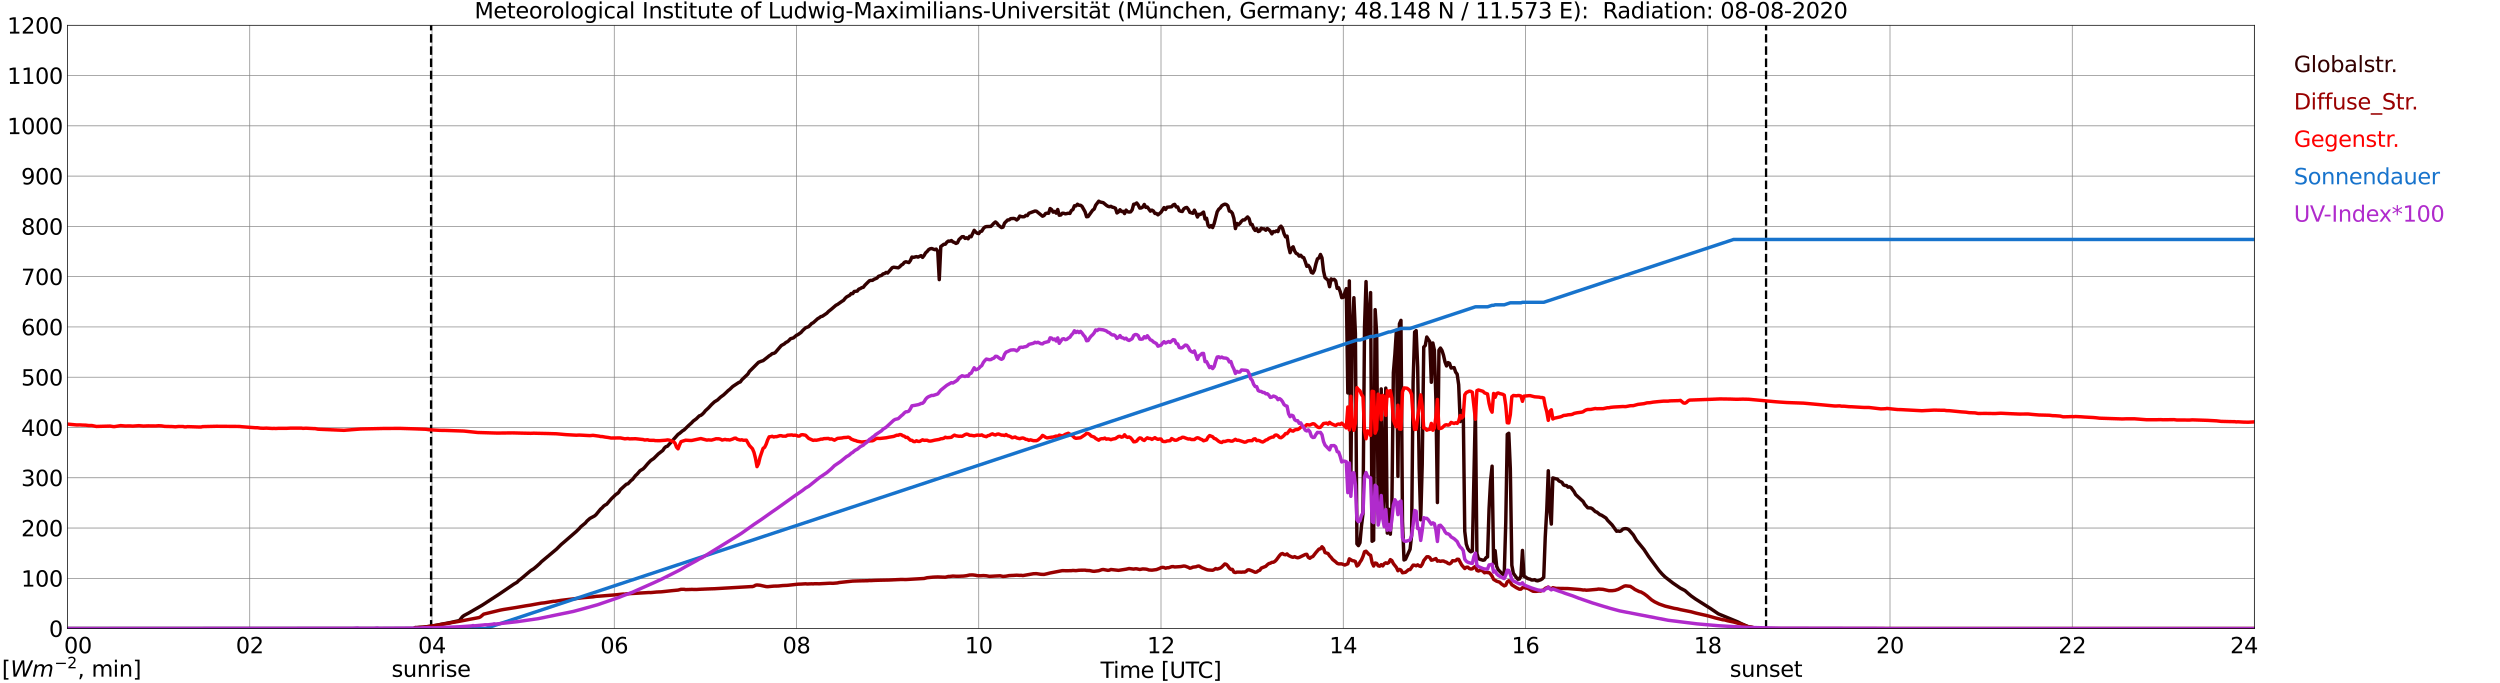 <?xml version="1.0" encoding="utf-8" standalone="no"?>
<!DOCTYPE svg PUBLIC "-//W3C//DTD SVG 1.1//EN"
  "http://www.w3.org/Graphics/SVG/1.1/DTD/svg11.dtd">
<svg xmlns:xlink="http://www.w3.org/1999/xlink" width="1085.4pt" height="296.64pt" viewBox="0 0 1085.4 296.64" xmlns="http://www.w3.org/2000/svg" version="1.1">
 <defs>
  <style type="text/css">*{stroke-linejoin: round; stroke-linecap: butt}</style>
 </defs>
 <g id="figure_1">
  <g id="patch_1">
   <path d="M 0 296.64 
L 1085.4 296.64 
L 1085.4 0 
L 0 0 
z
" style="fill: #ffffff"/>
  </g>
  <g id="axes_1">
   <g id="patch_2">
    <path d="M 29.306 272.909 
L 978.814 272.909 
L 978.814 10.976 
L 29.306 10.976 
z
" style="fill: #ffffff"/>
   </g>
   <g id="patch_3">
    <path d="M 978.814 272.909 
L 978.814 272.909 
L 978.814 10.976 
L 978.814 10.976 
z
" clip-path="url(#p565d6d845f)" style="fill: #d3d3d3; opacity: 0.25; stroke: #d3d3d3; stroke-linejoin: miter"/>
   </g>
   <g id="matplotlib.axis_1">
    <g id="xtick_1">
     <g id="line2d_1">
      <path d="M 29.306 272.909 
L 29.306 10.976 
" clip-path="url(#p565d6d845f)" style="fill: none; stroke: #808080; stroke-width: 0.3; stroke-linecap: square"/>
     </g>
     <g id="line2d_2"/>
     <g id="text_1">
      <!--    00 -->
      <g transform="translate(18.733 283.627) scale(0.095 -0.095)">
       <defs>
        <path id="DejaVuSans-20" transform="scale(0.016)"/>
        <path id="DejaVuSans-30" d="M 2034 4250 
Q 1547 4250 1301 3770 
Q 1056 3291 1056 2328 
Q 1056 1369 1301 889 
Q 1547 409 2034 409 
Q 2525 409 2770 889 
Q 3016 1369 3016 2328 
Q 3016 3291 2770 3770 
Q 2525 4250 2034 4250 
z
M 2034 4750 
Q 2819 4750 3233 4129 
Q 3647 3509 3647 2328 
Q 3647 1150 3233 529 
Q 2819 -91 2034 -91 
Q 1250 -91 836 529 
Q 422 1150 422 2328 
Q 422 3509 836 4129 
Q 1250 4750 2034 4750 
z
" transform="scale(0.016)"/>
       </defs>
       <use xlink:href="#DejaVuSans-20"/>
       <use xlink:href="#DejaVuSans-20" transform="translate(31.787 0)"/>
       <use xlink:href="#DejaVuSans-20" transform="translate(63.574 0)"/>
       <use xlink:href="#DejaVuSans-30" transform="translate(95.361 0)"/>
       <use xlink:href="#DejaVuSans-30" transform="translate(158.984 0)"/>
      </g>
     </g>
    </g>
    <g id="xtick_2">
     <g id="line2d_3">
      <path d="M 108.431 272.909 
L 108.431 10.976 
" clip-path="url(#p565d6d845f)" style="fill: none; stroke: #808080; stroke-width: 0.3; stroke-linecap: square"/>
     </g>
     <g id="line2d_4"/>
     <g id="text_2">
      <!-- 02 -->
      <g transform="translate(102.387 283.627) scale(0.095 -0.095)">
       <defs>
        <path id="DejaVuSans-32" d="M 1228 531 
L 3431 531 
L 3431 0 
L 469 0 
L 469 531 
Q 828 903 1448 1529 
Q 2069 2156 2228 2338 
Q 2531 2678 2651 2914 
Q 2772 3150 2772 3378 
Q 2772 3750 2511 3984 
Q 2250 4219 1831 4219 
Q 1534 4219 1204 4116 
Q 875 4013 500 3803 
L 500 4441 
Q 881 4594 1212 4672 
Q 1544 4750 1819 4750 
Q 2544 4750 2975 4387 
Q 3406 4025 3406 3419 
Q 3406 3131 3298 2873 
Q 3191 2616 2906 2266 
Q 2828 2175 2409 1742 
Q 1991 1309 1228 531 
z
" transform="scale(0.016)"/>
       </defs>
       <use xlink:href="#DejaVuSans-30"/>
       <use xlink:href="#DejaVuSans-32" transform="translate(63.623 0)"/>
      </g>
     </g>
    </g>
    <g id="xtick_3">
     <g id="line2d_5">
      <path d="M 187.557 272.909 
L 187.557 10.976 
" clip-path="url(#p565d6d845f)" style="fill: none; stroke: #808080; stroke-width: 0.3; stroke-linecap: square"/>
     </g>
     <g id="line2d_6"/>
     <g id="text_3">
      <!-- 04 -->
      <g transform="translate(181.513 283.627) scale(0.095 -0.095)">
       <defs>
        <path id="DejaVuSans-34" d="M 2419 4116 
L 825 1625 
L 2419 1625 
L 2419 4116 
z
M 2253 4666 
L 3047 4666 
L 3047 1625 
L 3713 1625 
L 3713 1100 
L 3047 1100 
L 3047 0 
L 2419 0 
L 2419 1100 
L 313 1100 
L 313 1709 
L 2253 4666 
z
" transform="scale(0.016)"/>
       </defs>
       <use xlink:href="#DejaVuSans-30"/>
       <use xlink:href="#DejaVuSans-34" transform="translate(63.623 0)"/>
      </g>
     </g>
    </g>
    <g id="xtick_4">
     <g id="line2d_7">
      <path d="M 266.683 272.909 
L 266.683 10.976 
" clip-path="url(#p565d6d845f)" style="fill: none; stroke: #808080; stroke-width: 0.3; stroke-linecap: square"/>
     </g>
     <g id="line2d_8"/>
     <g id="text_4">
      <!-- 06 -->
      <g transform="translate(260.638 283.627) scale(0.095 -0.095)">
       <defs>
        <path id="DejaVuSans-36" d="M 2113 2584 
Q 1688 2584 1439 2293 
Q 1191 2003 1191 1497 
Q 1191 994 1439 701 
Q 1688 409 2113 409 
Q 2538 409 2786 701 
Q 3034 994 3034 1497 
Q 3034 2003 2786 2293 
Q 2538 2584 2113 2584 
z
M 3366 4563 
L 3366 3988 
Q 3128 4100 2886 4159 
Q 2644 4219 2406 4219 
Q 1781 4219 1451 3797 
Q 1122 3375 1075 2522 
Q 1259 2794 1537 2939 
Q 1816 3084 2150 3084 
Q 2853 3084 3261 2657 
Q 3669 2231 3669 1497 
Q 3669 778 3244 343 
Q 2819 -91 2113 -91 
Q 1303 -91 875 529 
Q 447 1150 447 2328 
Q 447 3434 972 4092 
Q 1497 4750 2381 4750 
Q 2619 4750 2861 4703 
Q 3103 4656 3366 4563 
z
" transform="scale(0.016)"/>
       </defs>
       <use xlink:href="#DejaVuSans-30"/>
       <use xlink:href="#DejaVuSans-36" transform="translate(63.623 0)"/>
      </g>
     </g>
    </g>
    <g id="xtick_5">
     <g id="line2d_9">
      <path d="M 345.808 272.909 
L 345.808 10.976 
" clip-path="url(#p565d6d845f)" style="fill: none; stroke: #808080; stroke-width: 0.3; stroke-linecap: square"/>
     </g>
     <g id="line2d_10"/>
     <g id="text_5">
      <!-- 08 -->
      <g transform="translate(339.764 283.627) scale(0.095 -0.095)">
       <defs>
        <path id="DejaVuSans-38" d="M 2034 2216 
Q 1584 2216 1326 1975 
Q 1069 1734 1069 1313 
Q 1069 891 1326 650 
Q 1584 409 2034 409 
Q 2484 409 2743 651 
Q 3003 894 3003 1313 
Q 3003 1734 2745 1975 
Q 2488 2216 2034 2216 
z
M 1403 2484 
Q 997 2584 770 2862 
Q 544 3141 544 3541 
Q 544 4100 942 4425 
Q 1341 4750 2034 4750 
Q 2731 4750 3128 4425 
Q 3525 4100 3525 3541 
Q 3525 3141 3298 2862 
Q 3072 2584 2669 2484 
Q 3125 2378 3379 2068 
Q 3634 1759 3634 1313 
Q 3634 634 3220 271 
Q 2806 -91 2034 -91 
Q 1263 -91 848 271 
Q 434 634 434 1313 
Q 434 1759 690 2068 
Q 947 2378 1403 2484 
z
M 1172 3481 
Q 1172 3119 1398 2916 
Q 1625 2713 2034 2713 
Q 2441 2713 2670 2916 
Q 2900 3119 2900 3481 
Q 2900 3844 2670 4047 
Q 2441 4250 2034 4250 
Q 1625 4250 1398 4047 
Q 1172 3844 1172 3481 
z
" transform="scale(0.016)"/>
       </defs>
       <use xlink:href="#DejaVuSans-30"/>
       <use xlink:href="#DejaVuSans-38" transform="translate(63.623 0)"/>
      </g>
     </g>
    </g>
    <g id="xtick_6">
     <g id="line2d_11">
      <path d="M 424.934 272.909 
L 424.934 10.976 
" clip-path="url(#p565d6d845f)" style="fill: none; stroke: #808080; stroke-width: 0.3; stroke-linecap: square"/>
     </g>
     <g id="line2d_12"/>
     <g id="text_6">
      <!-- 10 -->
      <g transform="translate(418.89 283.627) scale(0.095 -0.095)">
       <defs>
        <path id="DejaVuSans-31" d="M 794 531 
L 1825 531 
L 1825 4091 
L 703 3866 
L 703 4441 
L 1819 4666 
L 2450 4666 
L 2450 531 
L 3481 531 
L 3481 0 
L 794 0 
L 794 531 
z
" transform="scale(0.016)"/>
       </defs>
       <use xlink:href="#DejaVuSans-31"/>
       <use xlink:href="#DejaVuSans-30" transform="translate(63.623 0)"/>
      </g>
     </g>
    </g>
    <g id="xtick_7">
     <g id="line2d_13">
      <path d="M 504.06 272.909 
L 504.06 10.976 
" clip-path="url(#p565d6d845f)" style="fill: none; stroke: #808080; stroke-width: 0.3; stroke-linecap: square"/>
     </g>
     <g id="line2d_14"/>
     <g id="text_7">
      <!-- 12 -->
      <g transform="translate(498.015 283.627) scale(0.095 -0.095)">
       <use xlink:href="#DejaVuSans-31"/>
       <use xlink:href="#DejaVuSans-32" transform="translate(63.623 0)"/>
      </g>
     </g>
    </g>
    <g id="xtick_8">
     <g id="line2d_15">
      <path d="M 583.185 272.909 
L 583.185 10.976 
" clip-path="url(#p565d6d845f)" style="fill: none; stroke: #808080; stroke-width: 0.3; stroke-linecap: square"/>
     </g>
     <g id="line2d_16"/>
     <g id="text_8">
      <!-- 14 -->
      <g transform="translate(577.141 283.627) scale(0.095 -0.095)">
       <use xlink:href="#DejaVuSans-31"/>
       <use xlink:href="#DejaVuSans-34" transform="translate(63.623 0)"/>
      </g>
     </g>
    </g>
    <g id="xtick_9">
     <g id="line2d_17">
      <path d="M 662.311 272.909 
L 662.311 10.976 
" clip-path="url(#p565d6d845f)" style="fill: none; stroke: #808080; stroke-width: 0.3; stroke-linecap: square"/>
     </g>
     <g id="line2d_18"/>
     <g id="text_9">
      <!-- 16 -->
      <g transform="translate(656.267 283.627) scale(0.095 -0.095)">
       <use xlink:href="#DejaVuSans-31"/>
       <use xlink:href="#DejaVuSans-36" transform="translate(63.623 0)"/>
      </g>
     </g>
    </g>
    <g id="xtick_10">
     <g id="line2d_19">
      <path d="M 741.437 272.909 
L 741.437 10.976 
" clip-path="url(#p565d6d845f)" style="fill: none; stroke: #808080; stroke-width: 0.3; stroke-linecap: square"/>
     </g>
     <g id="line2d_20"/>
     <g id="text_10">
      <!-- 18 -->
      <g transform="translate(735.392 283.627) scale(0.095 -0.095)">
       <use xlink:href="#DejaVuSans-31"/>
       <use xlink:href="#DejaVuSans-38" transform="translate(63.623 0)"/>
      </g>
     </g>
    </g>
    <g id="xtick_11">
     <g id="line2d_21">
      <path d="M 820.562 272.909 
L 820.562 10.976 
" clip-path="url(#p565d6d845f)" style="fill: none; stroke: #808080; stroke-width: 0.3; stroke-linecap: square"/>
     </g>
     <g id="line2d_22"/>
     <g id="text_11">
      <!-- 20 -->
      <g transform="translate(814.518 283.627) scale(0.095 -0.095)">
       <use xlink:href="#DejaVuSans-32"/>
       <use xlink:href="#DejaVuSans-30" transform="translate(63.623 0)"/>
      </g>
     </g>
    </g>
    <g id="xtick_12">
     <g id="line2d_23">
      <path d="M 899.688 272.909 
L 899.688 10.976 
" clip-path="url(#p565d6d845f)" style="fill: none; stroke: #808080; stroke-width: 0.3; stroke-linecap: square"/>
     </g>
     <g id="line2d_24"/>
     <g id="text_12">
      <!-- 22 -->
      <g transform="translate(893.644 283.627) scale(0.095 -0.095)">
       <use xlink:href="#DejaVuSans-32"/>
       <use xlink:href="#DejaVuSans-32" transform="translate(63.623 0)"/>
      </g>
     </g>
    </g>
    <g id="xtick_13">
     <g id="line2d_25">
      <path d="M 978.814 272.909 
L 978.814 10.976 
" clip-path="url(#p565d6d845f)" style="fill: none; stroke: #808080; stroke-width: 0.3; stroke-linecap: square"/>
     </g>
     <g id="line2d_26"/>
     <g id="text_13">
      <!-- 24    -->
      <g transform="translate(968.241 283.627) scale(0.095 -0.095)">
       <use xlink:href="#DejaVuSans-32"/>
       <use xlink:href="#DejaVuSans-34" transform="translate(63.623 0)"/>
       <use xlink:href="#DejaVuSans-20" transform="translate(127.246 0)"/>
       <use xlink:href="#DejaVuSans-20" transform="translate(159.033 0)"/>
       <use xlink:href="#DejaVuSans-20" transform="translate(190.82 0)"/>
      </g>
     </g>
    </g>
    <g id="text_14">
     <!-- Time [UTC] -->
     <g transform="translate(477.806 294.322) scale(0.095 -0.095)">
      <defs>
       <path id="DejaVuSans-54" d="M -19 4666 
L 3928 4666 
L 3928 4134 
L 2272 4134 
L 2272 0 
L 1638 0 
L 1638 4134 
L -19 4134 
L -19 4666 
z
" transform="scale(0.016)"/>
       <path id="DejaVuSans-69" d="M 603 3500 
L 1178 3500 
L 1178 0 
L 603 0 
L 603 3500 
z
M 603 4863 
L 1178 4863 
L 1178 4134 
L 603 4134 
L 603 4863 
z
" transform="scale(0.016)"/>
       <path id="DejaVuSans-6d" d="M 3328 2828 
Q 3544 3216 3844 3400 
Q 4144 3584 4550 3584 
Q 5097 3584 5394 3201 
Q 5691 2819 5691 2113 
L 5691 0 
L 5113 0 
L 5113 2094 
Q 5113 2597 4934 2840 
Q 4756 3084 4391 3084 
Q 3944 3084 3684 2787 
Q 3425 2491 3425 1978 
L 3425 0 
L 2847 0 
L 2847 2094 
Q 2847 2600 2669 2842 
Q 2491 3084 2119 3084 
Q 1678 3084 1418 2786 
Q 1159 2488 1159 1978 
L 1159 0 
L 581 0 
L 581 3500 
L 1159 3500 
L 1159 2956 
Q 1356 3278 1631 3431 
Q 1906 3584 2284 3584 
Q 2666 3584 2933 3390 
Q 3200 3197 3328 2828 
z
" transform="scale(0.016)"/>
       <path id="DejaVuSans-65" d="M 3597 1894 
L 3597 1613 
L 953 1613 
Q 991 1019 1311 708 
Q 1631 397 2203 397 
Q 2534 397 2845 478 
Q 3156 559 3463 722 
L 3463 178 
Q 3153 47 2828 -22 
Q 2503 -91 2169 -91 
Q 1331 -91 842 396 
Q 353 884 353 1716 
Q 353 2575 817 3079 
Q 1281 3584 2069 3584 
Q 2775 3584 3186 3129 
Q 3597 2675 3597 1894 
z
M 3022 2063 
Q 3016 2534 2758 2815 
Q 2500 3097 2075 3097 
Q 1594 3097 1305 2825 
Q 1016 2553 972 2059 
L 3022 2063 
z
" transform="scale(0.016)"/>
       <path id="DejaVuSans-5b" d="M 550 4863 
L 1875 4863 
L 1875 4416 
L 1125 4416 
L 1125 -397 
L 1875 -397 
L 1875 -844 
L 550 -844 
L 550 4863 
z
" transform="scale(0.016)"/>
       <path id="DejaVuSans-55" d="M 556 4666 
L 1191 4666 
L 1191 1831 
Q 1191 1081 1462 751 
Q 1734 422 2344 422 
Q 2950 422 3222 751 
Q 3494 1081 3494 1831 
L 3494 4666 
L 4128 4666 
L 4128 1753 
Q 4128 841 3676 375 
Q 3225 -91 2344 -91 
Q 1459 -91 1007 375 
Q 556 841 556 1753 
L 556 4666 
z
" transform="scale(0.016)"/>
       <path id="DejaVuSans-43" d="M 4122 4306 
L 4122 3641 
Q 3803 3938 3442 4084 
Q 3081 4231 2675 4231 
Q 1875 4231 1450 3742 
Q 1025 3253 1025 2328 
Q 1025 1406 1450 917 
Q 1875 428 2675 428 
Q 3081 428 3442 575 
Q 3803 722 4122 1019 
L 4122 359 
Q 3791 134 3420 21 
Q 3050 -91 2638 -91 
Q 1578 -91 968 557 
Q 359 1206 359 2328 
Q 359 3453 968 4101 
Q 1578 4750 2638 4750 
Q 3056 4750 3426 4639 
Q 3797 4528 4122 4306 
z
" transform="scale(0.016)"/>
       <path id="DejaVuSans-5d" d="M 1947 4863 
L 1947 -844 
L 622 -844 
L 622 -397 
L 1369 -397 
L 1369 4416 
L 622 4416 
L 622 4863 
L 1947 4863 
z
" transform="scale(0.016)"/>
      </defs>
      <use xlink:href="#DejaVuSans-54"/>
      <use xlink:href="#DejaVuSans-69" transform="translate(57.959 0)"/>
      <use xlink:href="#DejaVuSans-6d" transform="translate(85.742 0)"/>
      <use xlink:href="#DejaVuSans-65" transform="translate(183.154 0)"/>
      <use xlink:href="#DejaVuSans-20" transform="translate(244.678 0)"/>
      <use xlink:href="#DejaVuSans-5b" transform="translate(276.465 0)"/>
      <use xlink:href="#DejaVuSans-55" transform="translate(315.479 0)"/>
      <use xlink:href="#DejaVuSans-54" transform="translate(388.672 0)"/>
      <use xlink:href="#DejaVuSans-43" transform="translate(443.881 0)"/>
      <use xlink:href="#DejaVuSans-5d" transform="translate(513.705 0)"/>
     </g>
    </g>
   </g>
   <g id="matplotlib.axis_2">
    <g id="ytick_1">
     <g id="line2d_27">
      <path d="M 29.306 272.909 
L 978.814 272.909 
" clip-path="url(#p565d6d845f)" style="fill: none; stroke: #808080; stroke-width: 0.3; stroke-linecap: square"/>
     </g>
     <g id="line2d_28"/>
     <g id="text_15">
      <!-- 0 -->
      <g transform="translate(21.261 276.518) scale(0.095 -0.095)">
       <use xlink:href="#DejaVuSans-30"/>
      </g>
     </g>
    </g>
    <g id="ytick_2">
     <g id="line2d_29">
      <path d="M 29.306 251.081 
L 978.814 251.081 
" clip-path="url(#p565d6d845f)" style="fill: none; stroke: #808080; stroke-width: 0.3; stroke-linecap: square"/>
     </g>
     <g id="line2d_30"/>
     <g id="text_16">
      <!-- 100 -->
      <g transform="translate(9.173 254.69) scale(0.095 -0.095)">
       <use xlink:href="#DejaVuSans-31"/>
       <use xlink:href="#DejaVuSans-30" transform="translate(63.623 0)"/>
       <use xlink:href="#DejaVuSans-30" transform="translate(127.246 0)"/>
      </g>
     </g>
    </g>
    <g id="ytick_3">
     <g id="line2d_31">
      <path d="M 29.306 229.253 
L 978.814 229.253 
" clip-path="url(#p565d6d845f)" style="fill: none; stroke: #808080; stroke-width: 0.3; stroke-linecap: square"/>
     </g>
     <g id="line2d_32"/>
     <g id="text_17">
      <!-- 200 -->
      <g transform="translate(9.173 232.863) scale(0.095 -0.095)">
       <use xlink:href="#DejaVuSans-32"/>
       <use xlink:href="#DejaVuSans-30" transform="translate(63.623 0)"/>
       <use xlink:href="#DejaVuSans-30" transform="translate(127.246 0)"/>
      </g>
     </g>
    </g>
    <g id="ytick_4">
     <g id="line2d_33">
      <path d="M 29.306 207.426 
L 978.814 207.426 
" clip-path="url(#p565d6d845f)" style="fill: none; stroke: #808080; stroke-width: 0.3; stroke-linecap: square"/>
     </g>
     <g id="line2d_34"/>
     <g id="text_18">
      <!-- 300 -->
      <g transform="translate(9.173 211.035) scale(0.095 -0.095)">
       <defs>
        <path id="DejaVuSans-33" d="M 2597 2516 
Q 3050 2419 3304 2112 
Q 3559 1806 3559 1356 
Q 3559 666 3084 287 
Q 2609 -91 1734 -91 
Q 1441 -91 1130 -33 
Q 819 25 488 141 
L 488 750 
Q 750 597 1062 519 
Q 1375 441 1716 441 
Q 2309 441 2620 675 
Q 2931 909 2931 1356 
Q 2931 1769 2642 2001 
Q 2353 2234 1838 2234 
L 1294 2234 
L 1294 2753 
L 1863 2753 
Q 2328 2753 2575 2939 
Q 2822 3125 2822 3475 
Q 2822 3834 2567 4026 
Q 2313 4219 1838 4219 
Q 1578 4219 1281 4162 
Q 984 4106 628 3988 
L 628 4550 
Q 988 4650 1302 4700 
Q 1616 4750 1894 4750 
Q 2613 4750 3031 4423 
Q 3450 4097 3450 3541 
Q 3450 3153 3228 2886 
Q 3006 2619 2597 2516 
z
" transform="scale(0.016)"/>
       </defs>
       <use xlink:href="#DejaVuSans-33"/>
       <use xlink:href="#DejaVuSans-30" transform="translate(63.623 0)"/>
       <use xlink:href="#DejaVuSans-30" transform="translate(127.246 0)"/>
      </g>
     </g>
    </g>
    <g id="ytick_5">
     <g id="line2d_35">
      <path d="M 29.306 185.598 
L 978.814 185.598 
" clip-path="url(#p565d6d845f)" style="fill: none; stroke: #808080; stroke-width: 0.3; stroke-linecap: square"/>
     </g>
     <g id="line2d_36"/>
     <g id="text_19">
      <!-- 400 -->
      <g transform="translate(9.173 189.207) scale(0.095 -0.095)">
       <use xlink:href="#DejaVuSans-34"/>
       <use xlink:href="#DejaVuSans-30" transform="translate(63.623 0)"/>
       <use xlink:href="#DejaVuSans-30" transform="translate(127.246 0)"/>
      </g>
     </g>
    </g>
    <g id="ytick_6">
     <g id="line2d_37">
      <path d="M 29.306 163.77 
L 978.814 163.77 
" clip-path="url(#p565d6d845f)" style="fill: none; stroke: #808080; stroke-width: 0.3; stroke-linecap: square"/>
     </g>
     <g id="line2d_38"/>
     <g id="text_20">
      <!-- 500 -->
      <g transform="translate(9.173 167.379) scale(0.095 -0.095)">
       <defs>
        <path id="DejaVuSans-35" d="M 691 4666 
L 3169 4666 
L 3169 4134 
L 1269 4134 
L 1269 2991 
Q 1406 3038 1543 3061 
Q 1681 3084 1819 3084 
Q 2600 3084 3056 2656 
Q 3513 2228 3513 1497 
Q 3513 744 3044 326 
Q 2575 -91 1722 -91 
Q 1428 -91 1123 -41 
Q 819 9 494 109 
L 494 744 
Q 775 591 1075 516 
Q 1375 441 1709 441 
Q 2250 441 2565 725 
Q 2881 1009 2881 1497 
Q 2881 1984 2565 2268 
Q 2250 2553 1709 2553 
Q 1456 2553 1204 2497 
Q 953 2441 691 2322 
L 691 4666 
z
" transform="scale(0.016)"/>
       </defs>
       <use xlink:href="#DejaVuSans-35"/>
       <use xlink:href="#DejaVuSans-30" transform="translate(63.623 0)"/>
       <use xlink:href="#DejaVuSans-30" transform="translate(127.246 0)"/>
      </g>
     </g>
    </g>
    <g id="ytick_7">
     <g id="line2d_39">
      <path d="M 29.306 141.942 
L 978.814 141.942 
" clip-path="url(#p565d6d845f)" style="fill: none; stroke: #808080; stroke-width: 0.3; stroke-linecap: square"/>
     </g>
     <g id="line2d_40"/>
     <g id="text_21">
      <!-- 600 -->
      <g transform="translate(9.173 145.551) scale(0.095 -0.095)">
       <use xlink:href="#DejaVuSans-36"/>
       <use xlink:href="#DejaVuSans-30" transform="translate(63.623 0)"/>
       <use xlink:href="#DejaVuSans-30" transform="translate(127.246 0)"/>
      </g>
     </g>
    </g>
    <g id="ytick_8">
     <g id="line2d_41">
      <path d="M 29.306 120.114 
L 978.814 120.114 
" clip-path="url(#p565d6d845f)" style="fill: none; stroke: #808080; stroke-width: 0.3; stroke-linecap: square"/>
     </g>
     <g id="line2d_42"/>
     <g id="text_22">
      <!-- 700 -->
      <g transform="translate(9.173 123.724) scale(0.095 -0.095)">
       <defs>
        <path id="DejaVuSans-37" d="M 525 4666 
L 3525 4666 
L 3525 4397 
L 1831 0 
L 1172 0 
L 2766 4134 
L 525 4134 
L 525 4666 
z
" transform="scale(0.016)"/>
       </defs>
       <use xlink:href="#DejaVuSans-37"/>
       <use xlink:href="#DejaVuSans-30" transform="translate(63.623 0)"/>
       <use xlink:href="#DejaVuSans-30" transform="translate(127.246 0)"/>
      </g>
     </g>
    </g>
    <g id="ytick_9">
     <g id="line2d_43">
      <path d="M 29.306 98.287 
L 978.814 98.287 
" clip-path="url(#p565d6d845f)" style="fill: none; stroke: #808080; stroke-width: 0.3; stroke-linecap: square"/>
     </g>
     <g id="line2d_44"/>
     <g id="text_23">
      <!-- 800 -->
      <g transform="translate(9.173 101.896) scale(0.095 -0.095)">
       <use xlink:href="#DejaVuSans-38"/>
       <use xlink:href="#DejaVuSans-30" transform="translate(63.623 0)"/>
       <use xlink:href="#DejaVuSans-30" transform="translate(127.246 0)"/>
      </g>
     </g>
    </g>
    <g id="ytick_10">
     <g id="line2d_45">
      <path d="M 29.306 76.459 
L 978.814 76.459 
" clip-path="url(#p565d6d845f)" style="fill: none; stroke: #808080; stroke-width: 0.3; stroke-linecap: square"/>
     </g>
     <g id="line2d_46"/>
     <g id="text_24">
      <!-- 900 -->
      <g transform="translate(9.173 80.068) scale(0.095 -0.095)">
       <defs>
        <path id="DejaVuSans-39" d="M 703 97 
L 703 672 
Q 941 559 1184 500 
Q 1428 441 1663 441 
Q 2288 441 2617 861 
Q 2947 1281 2994 2138 
Q 2813 1869 2534 1725 
Q 2256 1581 1919 1581 
Q 1219 1581 811 2004 
Q 403 2428 403 3163 
Q 403 3881 828 4315 
Q 1253 4750 1959 4750 
Q 2769 4750 3195 4129 
Q 3622 3509 3622 2328 
Q 3622 1225 3098 567 
Q 2575 -91 1691 -91 
Q 1453 -91 1209 -44 
Q 966 3 703 97 
z
M 1959 2075 
Q 2384 2075 2632 2365 
Q 2881 2656 2881 3163 
Q 2881 3666 2632 3958 
Q 2384 4250 1959 4250 
Q 1534 4250 1286 3958 
Q 1038 3666 1038 3163 
Q 1038 2656 1286 2365 
Q 1534 2075 1959 2075 
z
" transform="scale(0.016)"/>
       </defs>
       <use xlink:href="#DejaVuSans-39"/>
       <use xlink:href="#DejaVuSans-30" transform="translate(63.623 0)"/>
       <use xlink:href="#DejaVuSans-30" transform="translate(127.246 0)"/>
      </g>
     </g>
    </g>
    <g id="ytick_11">
     <g id="line2d_47">
      <path d="M 29.306 54.631 
L 978.814 54.631 
" clip-path="url(#p565d6d845f)" style="fill: none; stroke: #808080; stroke-width: 0.3; stroke-linecap: square"/>
     </g>
     <g id="line2d_48"/>
     <g id="text_25">
      <!-- 1000 -->
      <g transform="translate(3.128 58.24) scale(0.095 -0.095)">
       <use xlink:href="#DejaVuSans-31"/>
       <use xlink:href="#DejaVuSans-30" transform="translate(63.623 0)"/>
       <use xlink:href="#DejaVuSans-30" transform="translate(127.246 0)"/>
       <use xlink:href="#DejaVuSans-30" transform="translate(190.869 0)"/>
      </g>
     </g>
    </g>
    <g id="ytick_12">
     <g id="line2d_49">
      <path d="M 29.306 32.803 
L 978.814 32.803 
" clip-path="url(#p565d6d845f)" style="fill: none; stroke: #808080; stroke-width: 0.3; stroke-linecap: square"/>
     </g>
     <g id="line2d_50"/>
     <g id="text_26">
      <!-- 1100 -->
      <g transform="translate(3.128 36.413) scale(0.095 -0.095)">
       <use xlink:href="#DejaVuSans-31"/>
       <use xlink:href="#DejaVuSans-31" transform="translate(63.623 0)"/>
       <use xlink:href="#DejaVuSans-30" transform="translate(127.246 0)"/>
       <use xlink:href="#DejaVuSans-30" transform="translate(190.869 0)"/>
      </g>
     </g>
    </g>
    <g id="ytick_13">
     <g id="line2d_51">
      <path d="M 29.306 10.976 
L 978.814 10.976 
" clip-path="url(#p565d6d845f)" style="fill: none; stroke: #808080; stroke-width: 0.3; stroke-linecap: square"/>
     </g>
     <g id="line2d_52"/>
     <g id="text_27">
      <!-- 1200 -->
      <g transform="translate(3.128 14.585) scale(0.095 -0.095)">
       <use xlink:href="#DejaVuSans-31"/>
       <use xlink:href="#DejaVuSans-32" transform="translate(63.623 0)"/>
       <use xlink:href="#DejaVuSans-30" transform="translate(127.246 0)"/>
       <use xlink:href="#DejaVuSans-30" transform="translate(190.869 0)"/>
      </g>
     </g>
    </g>
   </g>
   <g id="line2d_53">
    <path d="M 187.161 272.909 
L 187.161 10.976 
" clip-path="url(#p565d6d845f)" style="fill: none; stroke-dasharray: 3.7,1.6; stroke-dashoffset: 0; stroke: #000000"/>
   </g>
   <g id="line2d_54">
    <path d="M 766.757 272.909 
L 766.757 10.976 
" clip-path="url(#p565d6d845f)" style="fill: none; stroke-dasharray: 3.7,1.6; stroke-dashoffset: 0; stroke: #000000"/>
   </g>
   <g id="line2d_55">
    <path d="M 29.306 272.909 
L 179.645 272.909 
L 180.304 272.507 
L 182.282 272.354 
L 183.601 272.339 
L 188.876 271.562 
L 196.129 270.161 
L 197.448 269.857 
L 199.426 269.434 
L 200.745 267.781 
L 201.404 267.258 
L 203.382 266.21 
L 209.317 262.768 
L 214.592 259.341 
L 216.57 258.057 
L 217.889 257.162 
L 219.207 256.267 
L 223.164 253.567 
L 224.482 252.808 
L 225.142 252.113 
L 226.461 251.101 
L 230.417 247.741 
L 231.736 246.914 
L 233.054 245.801 
L 234.373 244.62 
L 235.033 243.911 
L 241.626 238.406 
L 243.604 236.432 
L 244.923 235.317 
L 250.198 230.742 
L 251.517 229.443 
L 252.176 228.684 
L 254.155 227.062 
L 254.814 226.235 
L 256.133 225.071 
L 258.111 224.006 
L 258.77 223.449 
L 260.748 221.035 
L 261.408 220.496 
L 262.067 219.752 
L 262.726 219.263 
L 263.386 218.942 
L 265.364 216.63 
L 266.683 215.364 
L 267.342 214.688 
L 268.002 214.299 
L 268.661 213.692 
L 269.32 212.612 
L 271.958 210.215 
L 272.617 210.062 
L 273.936 208.646 
L 274.595 208.172 
L 275.914 206.467 
L 276.573 205.893 
L 277.892 204.357 
L 279.211 203.579 
L 279.87 202.905 
L 281.189 201.336 
L 282.508 199.952 
L 283.827 199.057 
L 285.805 197.081 
L 287.783 195.545 
L 288.442 194.532 
L 289.102 193.94 
L 289.761 193.737 
L 293.717 189.332 
L 294.377 188.59 
L 295.036 188.152 
L 296.355 187.036 
L 297.014 186.648 
L 298.992 184.725 
L 300.311 183.542 
L 300.971 182.817 
L 302.289 181.854 
L 303.608 180.553 
L 304.267 180.335 
L 304.927 179.829 
L 305.586 179.169 
L 306.246 178.325 
L 307.564 177.126 
L 308.883 175.692 
L 310.202 174.459 
L 311.521 173.649 
L 312.839 172.416 
L 314.158 171.456 
L 315.477 170.222 
L 316.136 169.563 
L 316.796 169.074 
L 318.114 167.808 
L 320.752 166.053 
L 321.411 165.833 
L 322.071 164.905 
L 324.708 162.39 
L 325.368 161.275 
L 329.324 157.309 
L 330.643 156.785 
L 331.302 156.582 
L 333.28 155.045 
L 333.94 154.489 
L 334.599 154.1 
L 335.258 153.526 
L 335.918 153.426 
L 336.577 153.07 
L 339.215 150.016 
L 340.533 149.289 
L 341.193 148.683 
L 341.852 148.377 
L 342.512 147.838 
L 343.171 147.078 
L 344.49 146.69 
L 345.808 145.559 
L 346.468 145.271 
L 347.787 144.326 
L 348.446 143.549 
L 349.765 142.3 
L 351.083 141.829 
L 352.402 140.443 
L 353.062 140.122 
L 355.04 138.334 
L 355.699 137.978 
L 356.359 137.454 
L 357.018 137.304 
L 358.996 135.97 
L 359.655 135.261 
L 360.974 134.215 
L 362.952 132.508 
L 363.612 132.187 
L 365.59 130.788 
L 366.249 130.382 
L 366.909 129.538 
L 367.568 128.913 
L 368.887 128.204 
L 369.546 127.444 
L 370.206 127.479 
L 370.865 126.549 
L 372.184 126.381 
L 372.843 125.536 
L 373.502 125.301 
L 374.162 124.879 
L 374.821 124.727 
L 375.481 123.849 
L 377.459 121.891 
L 378.118 121.721 
L 378.777 121.738 
L 379.437 121.282 
L 380.756 120.726 
L 381.415 119.966 
L 382.734 119.56 
L 383.393 118.903 
L 384.053 118.768 
L 384.712 118.279 
L 385.371 118.547 
L 387.349 116.236 
L 388.009 116.015 
L 389.987 116.268 
L 390.646 115.797 
L 391.306 115.105 
L 391.965 114.716 
L 392.624 113.922 
L 393.284 113.636 
L 394.603 114.007 
L 395.262 113.079 
L 395.921 111.61 
L 396.581 111.746 
L 397.899 111.407 
L 398.559 111.628 
L 399.878 111.001 
L 400.537 111.746 
L 401.196 110.934 
L 401.856 109.788 
L 402.515 109.196 
L 403.175 108.386 
L 403.834 108.013 
L 404.493 107.895 
L 405.812 108.386 
L 406.471 108.149 
L 407.131 109.111 
L 407.79 121.4 
L 408.45 107.053 
L 409.768 106.055 
L 410.428 106.022 
L 411.087 105.145 
L 411.746 104.654 
L 412.406 104.722 
L 413.065 104.436 
L 413.725 105.027 
L 414.384 105.28 
L 415.043 105.684 
L 415.703 105.398 
L 416.362 103.997 
L 417.681 102.781 
L 418.34 102.746 
L 419 103.506 
L 419.659 103.237 
L 420.318 103.676 
L 420.978 102.578 
L 421.637 102.781 
L 422.956 99.996 
L 423.615 100.755 
L 424.275 101.262 
L 424.934 101.412 
L 425.593 100.52 
L 426.253 100.349 
L 426.912 99.254 
L 427.572 98.594 
L 428.231 98.374 
L 430.209 98.291 
L 431.528 96.89 
L 432.187 96.366 
L 432.847 96.907 
L 433.506 97.8 
L 434.825 98.813 
L 435.484 98.594 
L 436.144 96.855 
L 437.462 95.521 
L 438.122 95.471 
L 438.781 94.932 
L 440.1 94.829 
L 440.759 95.015 
L 441.419 95.506 
L 442.078 94.965 
L 442.737 93.816 
L 443.397 94.037 
L 444.056 94.12 
L 444.716 94.087 
L 445.375 93.496 
L 446.034 93.613 
L 446.694 92.601 
L 449.331 91.623 
L 449.991 91.706 
L 452.628 93.867 
L 453.287 93.563 
L 453.947 92.686 
L 454.606 92.55 
L 455.266 92.585 
L 455.925 90.542 
L 456.584 91.031 
L 457.244 92.112 
L 457.903 91.791 
L 458.563 92.55 
L 459.222 90.964 
L 459.881 93.445 
L 460.541 93.345 
L 461.2 92.585 
L 461.859 92.601 
L 462.519 92.854 
L 463.838 92.568 
L 464.497 92.668 
L 465.156 91.387 
L 465.816 90.998 
L 466.475 89.344 
L 467.134 89.394 
L 467.794 88.667 
L 468.453 89.123 
L 469.113 89.106 
L 469.772 89.612 
L 471.091 91.959 
L 471.75 94.105 
L 472.409 94.019 
L 474.388 91.252 
L 475.047 90.778 
L 475.706 89.091 
L 477.025 87.351 
L 477.685 87.722 
L 479.003 87.993 
L 480.322 89.106 
L 480.981 89.547 
L 481.641 89.748 
L 482.3 89.58 
L 482.96 89.951 
L 483.619 90.103 
L 484.278 90.424 
L 484.938 92.45 
L 485.597 92.027 
L 486.256 91.066 
L 486.916 91.826 
L 487.575 91.758 
L 488.235 92.721 
L 488.894 91.234 
L 489.553 91.944 
L 490.213 92.061 
L 490.872 91.976 
L 491.532 91.116 
L 492.191 88.685 
L 492.85 88.584 
L 493.51 88.128 
L 494.169 88.988 
L 494.828 90.339 
L 495.488 90.272 
L 496.147 89.883 
L 496.807 88.77 
L 497.466 90.036 
L 498.125 89.883 
L 499.444 91.673 
L 500.103 91.234 
L 500.763 91.605 
L 501.422 92.668 
L 502.082 92.668 
L 502.741 93.277 
L 504.06 92.162 
L 505.379 90.136 
L 506.038 90.946 
L 506.697 89.986 
L 508.675 89.765 
L 509.335 88.988 
L 509.994 88.72 
L 510.654 89.85 
L 511.313 89.85 
L 511.972 91.42 
L 512.632 91.706 
L 513.291 91.826 
L 513.95 90.678 
L 514.61 90.221 
L 515.269 90.069 
L 515.929 90.896 
L 516.588 92.212 
L 517.907 92.601 
L 518.566 91.252 
L 519.226 92.55 
L 519.885 94.222 
L 520.544 93.039 
L 521.204 93.092 
L 522.522 92.079 
L 523.182 95.082 
L 523.841 94.762 
L 524.501 97.852 
L 525.16 98.594 
L 525.819 97.935 
L 526.479 98.797 
L 527.138 97.075 
L 528.457 91.959 
L 529.116 90.863 
L 529.776 90.306 
L 530.435 89.344 
L 531.094 88.92 
L 531.754 88.634 
L 532.413 88.785 
L 533.073 89.359 
L 533.732 91.623 
L 534.391 91.791 
L 535.051 92.601 
L 535.71 94.829 
L 536.369 99.236 
L 537.029 97.008 
L 537.688 97.547 
L 538.348 96.94 
L 539.007 96.045 
L 539.666 95.471 
L 540.326 95.488 
L 541.644 94.187 
L 542.304 94.932 
L 542.963 97.361 
L 543.623 97.446 
L 544.282 99.134 
L 544.941 100.046 
L 545.601 99.269 
L 546.26 100.52 
L 546.919 100.282 
L 547.579 99.101 
L 548.238 99.372 
L 548.898 99.372 
L 549.557 99.961 
L 550.216 99.201 
L 550.876 99.692 
L 551.535 100.417 
L 552.195 101.533 
L 552.854 100.52 
L 553.513 100.653 
L 554.173 100.214 
L 554.832 100.552 
L 555.491 98.78 
L 556.151 98.188 
L 556.81 99.118 
L 557.47 101.412 
L 558.129 102.831 
L 558.788 102.51 
L 559.448 106.985 
L 560.107 109.703 
L 560.766 107.727 
L 561.426 107.153 
L 562.085 108.976 
L 562.745 110.024 
L 563.404 110.294 
L 564.063 111.204 
L 564.723 110.833 
L 565.382 111.628 
L 566.042 111.881 
L 566.701 113.586 
L 567.36 115.627 
L 568.02 115.205 
L 568.679 116.218 
L 569.338 118.261 
L 569.998 118.565 
L 570.657 117.334 
L 571.317 114.513 
L 571.976 112.387 
L 572.635 111.999 
L 573.295 110.48 
L 573.954 111.964 
L 574.613 117.62 
L 575.273 120.54 
L 576.592 121.671 
L 577.251 124.473 
L 577.91 121.097 
L 578.57 121.503 
L 579.229 121.267 
L 579.889 121.924 
L 580.548 125.2 
L 581.207 124.93 
L 581.867 126.652 
L 582.526 129.234 
L 583.185 129.066 
L 584.504 125.318 
L 585.164 170.593 
L 585.823 121.959 
L 586.482 208.475 
L 587.142 143.363 
L 587.801 129.252 
L 588.46 144.867 
L 589.12 236.094 
L 589.779 236.886 
L 590.439 235.638 
L 591.098 228.363 
L 591.757 223.045 
L 592.417 142.047 
L 593.076 122.262 
L 593.736 146.098 
L 594.395 142.182 
L 595.054 127.023 
L 595.714 234.996 
L 596.373 234.575 
L 597.032 134.433 
L 597.692 144.85 
L 598.351 221.103 
L 599.011 223.956 
L 599.67 168.856 
L 600.329 223.956 
L 600.989 211.413 
L 601.648 168.5 
L 602.307 231.451 
L 602.967 221.103 
L 603.626 231.925 
L 604.286 220.631 
L 604.945 161.816 
L 605.604 153.847 
L 606.264 143.416 
L 606.923 206.821 
L 607.582 140.613 
L 608.242 139.094 
L 608.901 226.337 
L 609.561 243.116 
L 610.22 242.795 
L 612.198 238.458 
L 612.858 232.464 
L 613.517 165.783 
L 614.176 144.14 
L 614.836 143.549 
L 615.495 159.335 
L 616.154 203.276 
L 616.814 225.678 
L 617.473 201.689 
L 618.133 150.673 
L 618.792 150.016 
L 619.451 146.319 
L 620.77 148.344 
L 621.429 165.968 
L 622.089 148.918 
L 622.748 152.007 
L 623.408 173.311 
L 624.067 218.182 
L 624.726 152.042 
L 625.386 151.112 
L 626.045 152.16 
L 626.705 154.218 
L 627.364 157.139 
L 628.023 158.878 
L 628.683 157.427 
L 629.342 157.763 
L 630.001 159.773 
L 631.32 159.603 
L 631.98 161.546 
L 632.639 162.441 
L 633.298 167.049 
L 633.958 183.035 
L 634.617 178.646 
L 635.276 177.903 
L 635.936 230.659 
L 636.595 236.162 
L 637.255 238.152 
L 637.914 239.1 
L 638.573 239.571 
L 639.233 239.233 
L 640.552 177.244 
L 641.211 240.298 
L 641.87 242.509 
L 642.53 242.83 
L 643.848 243.234 
L 644.508 243.096 
L 645.167 242.116 
L 645.827 241.78 
L 646.486 221.033 
L 647.145 208.792 
L 647.805 202.394 
L 648.464 244.498 
L 649.123 239.078 
L 649.783 245.814 
L 650.442 247.333 
L 652.42 249.341 
L 653.08 249.241 
L 653.739 226.874 
L 654.399 188.569 
L 655.058 188.112 
L 655.717 203.424 
L 656.377 245.393 
L 657.036 248.887 
L 658.355 250.743 
L 659.014 251.487 
L 659.674 251.367 
L 660.333 250.018 
L 660.992 238.978 
L 661.652 250.221 
L 662.311 250.49 
L 662.97 251.013 
L 663.63 251.302 
L 664.289 251.435 
L 664.949 251.823 
L 665.608 251.808 
L 666.267 251.673 
L 666.927 252.076 
L 667.586 252.179 
L 668.905 251.723 
L 669.564 251.317 
L 670.224 250.607 
L 670.883 233.154 
L 671.542 221.387 
L 672.202 204.387 
L 672.861 221.083 
L 673.521 227.531 
L 674.18 207.493 
L 675.499 207.882 
L 676.158 208 
L 676.817 208.792 
L 678.136 209.401 
L 678.796 210.499 
L 679.455 210.802 
L 680.114 210.802 
L 680.774 211.512 
L 681.433 211.359 
L 682.092 211.73 
L 683.411 213.47 
L 684.071 214.718 
L 687.368 217.774 
L 688.027 218.955 
L 689.346 220.459 
L 690.664 220.542 
L 691.324 220.88 
L 692.643 222.146 
L 693.302 222.349 
L 694.621 223.447 
L 695.28 223.648 
L 697.258 224.914 
L 697.918 225.859 
L 699.896 227.887 
L 701.874 230.655 
L 702.533 230.519 
L 703.193 230.705 
L 703.852 230.452 
L 704.511 229.76 
L 705.171 229.557 
L 705.83 229.489 
L 706.49 229.624 
L 707.149 229.963 
L 709.127 232.242 
L 710.446 234.503 
L 713.743 238.554 
L 715.721 241.56 
L 720.337 247.772 
L 721.655 249.258 
L 722.974 250.542 
L 726.271 253.107 
L 729.568 255.368 
L 731.546 256.398 
L 732.865 257.581 
L 734.184 258.695 
L 736.162 260.096 
L 742.756 264.265 
L 746.052 266.511 
L 754.624 270.056 
L 755.943 270.748 
L 759.24 272.199 
L 760.559 272.385 
L 762.537 272.808 
L 763.856 272.909 
L 978.154 272.909 
L 978.154 272.909 
" clip-path="url(#p565d6d845f)" style="fill: none; stroke: #330000; stroke-width: 1.5; stroke-linecap: square"/>
   </g>
   <g id="line2d_56">
    <path d="M 29.306 272.909 
L 179.645 272.909 
L 180.304 272.433 
L 180.963 272.518 
L 184.92 272.182 
L 186.898 271.887 
L 190.854 271.3 
L 191.513 271.091 
L 194.81 270.586 
L 196.129 270.294 
L 198.767 269.873 
L 200.085 269.622 
L 207.998 268.111 
L 208.657 267.775 
L 209.976 266.642 
L 217.229 264.878 
L 218.548 264.627 
L 221.186 264.206 
L 223.823 263.787 
L 228.439 262.99 
L 230.417 262.696 
L 231.736 262.445 
L 235.033 261.855 
L 236.351 261.731 
L 240.308 261.059 
L 240.967 261.059 
L 243.604 260.639 
L 253.495 259.463 
L 257.451 259.127 
L 258.77 258.917 
L 260.089 258.834 
L 267.342 258.245 
L 270.639 257.911 
L 271.298 257.952 
L 271.958 257.826 
L 273.277 257.743 
L 281.849 257.239 
L 282.508 257.28 
L 285.145 257.029 
L 287.124 256.944 
L 291.739 256.442 
L 294.377 256.189 
L 295.696 255.853 
L 297.014 255.853 
L 297.674 255.979 
L 300.311 255.896 
L 302.289 255.938 
L 303.608 255.853 
L 307.564 255.685 
L 310.202 255.602 
L 326.027 254.678 
L 326.686 254.678 
L 327.346 254.469 
L 328.005 254.091 
L 328.665 253.964 
L 329.983 254.091 
L 332.621 254.678 
L 333.28 254.72 
L 335.918 254.469 
L 337.896 254.425 
L 339.874 254.216 
L 341.852 254.133 
L 346.468 253.628 
L 347.787 253.587 
L 349.105 253.502 
L 349.765 253.46 
L 350.424 253.545 
L 352.402 253.46 
L 353.062 253.502 
L 353.721 253.419 
L 355.699 253.46 
L 360.315 253.209 
L 361.634 253.251 
L 363.612 253.083 
L 364.271 252.915 
L 366.249 252.705 
L 370.206 252.286 
L 372.843 252.201 
L 376.799 252.118 
L 377.459 252.033 
L 378.118 252.076 
L 379.437 251.991 
L 382.074 251.908 
L 386.031 251.823 
L 391.306 251.572 
L 393.284 251.614 
L 401.196 251.151 
L 402.515 250.817 
L 405.153 250.564 
L 407.131 250.481 
L 410.428 250.605 
L 411.746 250.271 
L 412.406 250.271 
L 413.725 250.103 
L 415.043 250.186 
L 416.362 250.186 
L 418.34 250.103 
L 419.659 249.935 
L 420.978 249.64 
L 422.297 249.599 
L 423.615 249.767 
L 424.275 249.935 
L 425.593 249.977 
L 426.912 249.894 
L 428.231 249.977 
L 429.55 250.228 
L 434.165 249.977 
L 435.484 250.271 
L 436.803 250.145 
L 438.122 249.894 
L 440.1 249.808 
L 441.419 249.726 
L 442.737 249.808 
L 443.397 249.767 
L 444.056 249.894 
L 448.672 249.095 
L 449.991 249.053 
L 451.969 249.348 
L 453.287 249.389 
L 454.606 249.095 
L 455.925 248.759 
L 461.2 247.752 
L 463.178 247.794 
L 465.156 247.752 
L 465.816 247.667 
L 467.134 247.752 
L 468.453 247.584 
L 470.431 247.543 
L 471.091 247.543 
L 471.75 247.667 
L 473.069 247.711 
L 474.388 248.003 
L 475.047 248.045 
L 477.025 247.794 
L 478.344 247.331 
L 479.003 247.248 
L 480.981 247.626 
L 481.641 247.543 
L 482.3 247.248 
L 485.597 247.626 
L 488.894 247.121 
L 490.213 246.829 
L 491.532 246.997 
L 492.191 247.08 
L 492.85 246.953 
L 493.51 246.953 
L 494.828 247.248 
L 496.147 246.997 
L 497.466 247.08 
L 498.125 247.207 
L 498.785 247.458 
L 500.103 247.543 
L 502.082 247.29 
L 503.4 246.785 
L 504.06 246.451 
L 504.719 246.325 
L 505.379 246.408 
L 506.038 246.702 
L 506.697 246.493 
L 507.357 246.493 
L 508.675 246.03 
L 509.335 245.989 
L 509.994 246.157 
L 512.632 245.989 
L 513.95 245.738 
L 514.61 245.821 
L 515.929 246.325 
L 516.588 246.702 
L 517.247 246.534 
L 517.907 246.24 
L 519.226 246.074 
L 519.885 245.821 
L 520.544 245.738 
L 521.863 246.493 
L 523.841 247.29 
L 524.501 247.458 
L 526.479 247.584 
L 527.138 247.29 
L 527.797 246.829 
L 528.457 247.08 
L 529.776 246.661 
L 530.435 246.198 
L 531.754 244.856 
L 532.413 245.024 
L 533.073 245.694 
L 533.732 246.661 
L 534.391 247.207 
L 535.051 247.207 
L 535.71 248.381 
L 536.369 248.59 
L 537.029 248.381 
L 538.348 248.381 
L 539.007 248.422 
L 539.666 248.339 
L 540.326 248.381 
L 540.985 248.088 
L 541.644 247.458 
L 542.304 247.375 
L 543.623 247.877 
L 544.941 248.466 
L 545.601 248.339 
L 546.26 247.835 
L 546.919 247.626 
L 547.579 246.661 
L 549.557 245.862 
L 550.216 245.192 
L 550.876 244.688 
L 551.535 244.52 
L 552.195 244.142 
L 552.854 244.101 
L 553.513 243.723 
L 554.173 243.051 
L 555.491 241.245 
L 556.151 240.532 
L 556.81 240.322 
L 557.47 240.741 
L 558.129 240.868 
L 558.788 240.49 
L 559.448 241.163 
L 560.766 241.791 
L 561.426 241.959 
L 562.085 241.665 
L 562.745 242.001 
L 563.404 242.169 
L 564.063 242.001 
L 566.701 240.741 
L 567.36 240.658 
L 568.02 242.001 
L 568.679 242.378 
L 569.338 241.874 
L 569.998 241.623 
L 571.317 239.903 
L 572.635 238.39 
L 573.295 238.266 
L 573.954 237.384 
L 574.613 238.098 
L 575.273 239.903 
L 576.592 240.322 
L 577.251 241.328 
L 577.91 242.001 
L 578.57 242.883 
L 579.889 243.932 
L 580.548 244.561 
L 581.207 244.814 
L 582.526 244.814 
L 583.845 245.316 
L 585.164 244.771 
L 585.823 242.632 
L 587.142 243.428 
L 587.801 243.511 
L 588.46 243.806 
L 589.12 245.738 
L 589.779 245.275 
L 590.439 244.057 
L 591.098 243.092 
L 591.757 241.582 
L 592.417 239.567 
L 593.076 239.314 
L 594.395 240.741 
L 595.054 241.077 
L 595.714 244.269 
L 596.373 245.738 
L 597.032 244.437 
L 597.692 244.603 
L 598.351 245.652 
L 599.011 245.821 
L 599.67 245.148 
L 600.329 245.694 
L 600.989 244.729 
L 601.648 244.352 
L 602.307 244.603 
L 602.967 244.225 
L 603.626 242.965 
L 604.286 243.387 
L 604.945 244.688 
L 606.264 246.366 
L 606.923 247.794 
L 607.582 247.207 
L 608.242 247.499 
L 608.901 248.676 
L 610.22 248.466 
L 611.539 247.331 
L 612.198 247.29 
L 613.517 245.36 
L 614.176 245.401 
L 614.836 245.652 
L 615.495 245.233 
L 616.154 245.694 
L 616.814 245.947 
L 617.473 245.024 
L 618.133 243.387 
L 619.451 241.75 
L 620.111 241.708 
L 620.77 242.086 
L 621.429 243.219 
L 622.089 243.092 
L 623.408 242.505 
L 624.067 243.638 
L 624.726 243.47 
L 625.386 243.723 
L 626.045 243.555 
L 626.705 243.555 
L 627.364 243.891 
L 628.023 244.101 
L 628.683 244.603 
L 629.342 244.814 
L 630.001 244.393 
L 630.661 243.428 
L 631.32 243.511 
L 631.98 243.428 
L 632.639 242.8 
L 633.298 242.841 
L 634.617 245.316 
L 635.936 246.829 
L 636.595 246.283 
L 637.255 246.24 
L 637.914 246.829 
L 638.573 247.039 
L 639.233 246.953 
L 639.892 246.325 
L 640.552 245.947 
L 641.211 247.667 
L 641.87 247.92 
L 642.53 247.667 
L 643.189 247.584 
L 643.848 248.003 
L 644.508 248.689 
L 645.167 248.479 
L 645.827 248.604 
L 646.486 248.604 
L 647.145 249.234 
L 647.805 250.158 
L 648.464 251.544 
L 649.783 252.341 
L 651.102 252.76 
L 651.761 253.432 
L 653.08 254.355 
L 653.739 254.061 
L 654.399 252.592 
L 655.058 252.131 
L 655.717 252.718 
L 656.377 253.892 
L 658.355 255.152 
L 659.674 255.824 
L 660.333 255.783 
L 660.992 255.152 
L 661.652 255.11 
L 662.97 255.364 
L 663.63 255.615 
L 664.949 256.37 
L 665.608 256.706 
L 666.927 256.748 
L 668.246 256.579 
L 668.905 256.621 
L 669.564 256.287 
L 670.224 256.16 
L 670.883 255.447 
L 672.202 254.901 
L 672.861 255.405 
L 673.521 255.698 
L 674.18 255.152 
L 675.499 255.447 
L 680.774 255.53 
L 686.049 255.951 
L 687.368 256.16 
L 688.027 256.119 
L 688.686 256.243 
L 690.005 256.16 
L 693.302 255.866 
L 693.961 255.741 
L 695.28 255.824 
L 695.939 255.866 
L 698.577 256.455 
L 699.896 256.455 
L 701.215 256.287 
L 702.533 255.866 
L 705.171 254.482 
L 705.83 254.355 
L 707.808 254.565 
L 709.127 255.405 
L 709.786 255.909 
L 711.765 256.874 
L 712.424 257.001 
L 713.743 257.756 
L 715.062 258.721 
L 717.04 260.441 
L 718.358 261.281 
L 720.337 262.246 
L 722.974 263.169 
L 726.93 264.136 
L 728.249 264.346 
L 729.568 264.682 
L 734.184 265.605 
L 736.162 266.151 
L 738.14 266.611 
L 740.777 267.201 
L 742.096 267.535 
L 744.734 268.292 
L 748.031 269.089 
L 748.69 269.13 
L 750.009 269.508 
L 752.646 270.054 
L 755.284 270.809 
L 755.943 270.936 
L 758.581 271.985 
L 760.559 272.322 
L 763.196 272.909 
L 978.154 272.909 
L 978.154 272.909 
" clip-path="url(#p565d6d845f)" style="fill: none; stroke: #990000; stroke-width: 1.5; stroke-linecap: square"/>
   </g>
   <g id="line2d_57">
    <path d="M 29.306 184.127 
L 33.262 184.493 
L 34.581 184.471 
L 35.9 184.548 
L 37.218 184.587 
L 38.537 184.749 
L 39.856 184.742 
L 41.834 185.152 
L 47.768 184.984 
L 49.087 185.2 
L 49.747 185.214 
L 52.384 184.784 
L 54.362 184.954 
L 56.34 184.91 
L 57.659 185.002 
L 60.297 184.805 
L 62.275 184.984 
L 64.253 184.899 
L 66.231 184.923 
L 67.55 184.941 
L 68.869 184.829 
L 70.187 184.906 
L 71.506 185.128 
L 74.803 185.198 
L 76.122 185.305 
L 77.441 185.166 
L 79.419 185.168 
L 80.078 185.325 
L 80.737 185.338 
L 81.397 185.22 
L 86.672 185.397 
L 87.331 185.379 
L 87.991 185.214 
L 93.925 185.074 
L 103.816 185.148 
L 105.135 185.275 
L 109.75 185.624 
L 111.069 185.718 
L 111.728 185.694 
L 113.047 185.89 
L 114.366 185.938 
L 115.685 185.877 
L 118.322 186.032 
L 118.982 185.978 
L 119.641 186.043 
L 120.96 185.96 
L 124.257 185.975 
L 126.235 185.871 
L 130.191 185.888 
L 130.85 185.864 
L 131.51 185.986 
L 132.829 185.91 
L 136.125 186.078 
L 136.785 186.08 
L 138.104 186.344 
L 149.313 186.833 
L 156.566 186.255 
L 166.457 186.028 
L 173.71 185.991 
L 177.666 186.111 
L 180.304 186.196 
L 184.92 186.373 
L 186.238 186.571 
L 190.854 186.84 
L 193.492 186.877 
L 201.404 187.148 
L 207.339 187.77 
L 215.91 188.025 
L 222.504 187.946 
L 226.461 188.047 
L 230.417 188.13 
L 231.736 188.077 
L 233.054 188.115 
L 237.67 188.217 
L 241.626 188.333 
L 245.583 188.691 
L 250.198 188.946 
L 251.517 188.881 
L 256.133 189.132 
L 257.451 189.003 
L 260.089 189.357 
L 260.748 189.52 
L 261.408 189.525 
L 262.726 189.765 
L 264.045 189.939 
L 265.364 190.179 
L 269.32 190.123 
L 271.298 190.52 
L 272.617 190.376 
L 273.277 190.537 
L 275.914 190.476 
L 277.892 190.69 
L 279.211 190.821 
L 279.87 191.037 
L 281.189 190.924 
L 281.849 191.153 
L 283.167 191.181 
L 283.827 191.159 
L 284.486 191.304 
L 286.464 191.317 
L 289.102 191.107 
L 289.761 190.991 
L 290.42 191.05 
L 292.399 191.747 
L 293.058 192.38 
L 293.717 194.143 
L 294.377 194.864 
L 295.036 193.144 
L 295.696 191.74 
L 297.674 191.111 
L 299.652 191.236 
L 300.311 191.238 
L 304.267 190.398 
L 306.905 191.087 
L 307.564 190.978 
L 308.883 191.079 
L 310.202 190.71 
L 310.861 190.489 
L 312.18 190.522 
L 312.839 190.71 
L 313.499 191.063 
L 314.818 190.758 
L 315.477 190.946 
L 316.136 190.922 
L 316.796 191.048 
L 318.114 190.614 
L 318.774 190.28 
L 319.433 190.221 
L 320.093 190.723 
L 321.411 191.066 
L 322.071 190.928 
L 322.73 191.155 
L 324.049 191.103 
L 325.368 193.427 
L 326.686 194.824 
L 327.346 196.396 
L 328.005 198.993 
L 328.665 202.595 
L 329.324 201.285 
L 329.983 198.505 
L 331.302 194.645 
L 331.961 194.222 
L 332.621 192.893 
L 333.28 191.007 
L 333.94 189.664 
L 334.599 189.597 
L 335.258 189.415 
L 335.918 189.745 
L 336.577 189.568 
L 337.236 189.581 
L 338.555 189.158 
L 339.215 189.164 
L 339.874 189.365 
L 341.193 189.37 
L 341.852 188.955 
L 343.83 188.826 
L 344.49 189.023 
L 345.149 188.922 
L 345.808 189.053 
L 346.468 189.343 
L 347.127 189.328 
L 347.787 188.796 
L 348.446 188.719 
L 349.765 188.972 
L 351.083 190.326 
L 353.062 191.205 
L 353.721 191.061 
L 354.38 191.142 
L 355.699 190.876 
L 356.359 190.655 
L 357.018 190.66 
L 357.677 190.446 
L 358.996 190.389 
L 359.655 190.343 
L 360.315 190.664 
L 360.974 190.531 
L 362.293 191.114 
L 363.612 190.334 
L 365.59 190.147 
L 366.249 189.981 
L 367.568 189.913 
L 368.227 189.784 
L 368.887 190.005 
L 369.546 190.607 
L 370.865 191.14 
L 371.524 191.286 
L 372.184 191.568 
L 374.162 191.902 
L 375.481 191.775 
L 377.459 191.45 
L 378.777 191.371 
L 379.437 191.085 
L 380.096 190.599 
L 380.756 190.313 
L 382.074 190.363 
L 384.712 190.072 
L 386.031 189.804 
L 388.009 189.477 
L 389.328 188.946 
L 389.987 188.968 
L 390.646 188.647 
L 391.306 188.748 
L 391.965 189.197 
L 392.624 189.376 
L 393.284 189.922 
L 393.943 189.887 
L 395.262 191.118 
L 395.921 191.151 
L 396.581 191.679 
L 397.24 191.749 
L 397.899 191.347 
L 398.559 191.633 
L 399.218 191.662 
L 400.537 190.946 
L 401.196 191.175 
L 402.515 191.127 
L 403.175 191.448 
L 403.834 191.513 
L 404.493 191.421 
L 405.812 191.098 
L 407.79 190.771 
L 408.45 190.498 
L 409.109 190.444 
L 409.768 190.262 
L 410.428 189.826 
L 411.087 190.033 
L 412.406 189.933 
L 413.065 189.856 
L 413.725 189.306 
L 414.384 188.916 
L 415.043 189.195 
L 416.362 189.411 
L 417.022 189.372 
L 417.681 189.453 
L 419 188.689 
L 419.659 188.455 
L 420.318 188.617 
L 420.978 189.007 
L 421.637 188.994 
L 422.956 189.215 
L 424.275 188.9 
L 425.593 188.977 
L 426.253 188.813 
L 426.912 189.234 
L 428.231 189.594 
L 428.89 189.147 
L 429.55 189.025 
L 430.209 188.612 
L 430.869 188.359 
L 431.528 188.695 
L 432.187 188.854 
L 432.847 188.523 
L 433.506 188.414 
L 434.825 188.911 
L 435.484 188.922 
L 436.144 189.095 
L 436.803 188.658 
L 437.462 189.164 
L 438.122 189.319 
L 438.781 189.594 
L 439.44 190.057 
L 440.759 189.723 
L 441.419 190.14 
L 442.737 190.468 
L 443.397 190.243 
L 444.056 190.138 
L 444.716 190.365 
L 445.375 190.74 
L 446.034 190.812 
L 446.694 191.194 
L 447.353 190.937 
L 448.672 191.325 
L 449.991 191.33 
L 450.65 191.018 
L 451.969 189.9 
L 452.628 189.047 
L 453.287 189.389 
L 453.947 189.865 
L 454.606 190.129 
L 456.584 189.797 
L 457.244 189.752 
L 458.563 189.3 
L 459.222 189.505 
L 459.881 188.911 
L 461.2 189.239 
L 461.859 188.97 
L 462.519 188.573 
L 463.838 188.099 
L 465.816 189.332 
L 466.475 190.04 
L 467.134 190.291 
L 469.113 190.066 
L 471.091 188.752 
L 471.75 188.115 
L 472.409 188.23 
L 473.069 188.593 
L 473.728 189.306 
L 475.047 189.756 
L 475.706 190.361 
L 477.025 191.12 
L 477.685 190.599 
L 478.344 190.454 
L 479.003 190.47 
L 479.663 190.201 
L 480.322 190.679 
L 480.981 190.542 
L 481.641 190.636 
L 482.3 190.9 
L 482.96 190.657 
L 484.278 190.402 
L 485.597 189.507 
L 486.256 189.435 
L 486.916 189.811 
L 487.575 189.642 
L 488.235 188.765 
L 488.894 189.575 
L 489.553 189.896 
L 490.213 189.714 
L 490.872 190.09 
L 491.532 190.86 
L 492.191 191.808 
L 492.85 191.773 
L 493.51 191.491 
L 494.169 190.644 
L 494.828 190.116 
L 495.488 190.262 
L 496.147 190.943 
L 496.807 191.227 
L 497.466 190.566 
L 498.125 190.075 
L 498.785 190.363 
L 499.444 190.374 
L 500.103 190.775 
L 501.422 190.022 
L 502.082 190.481 
L 502.741 190.751 
L 503.4 190.594 
L 504.06 190.614 
L 504.719 191.555 
L 505.379 191.714 
L 506.038 191.701 
L 506.697 191.439 
L 508.016 191.33 
L 508.675 190.404 
L 509.994 191.098 
L 510.654 191.142 
L 511.313 190.88 
L 511.972 190.409 
L 512.632 190.282 
L 513.291 189.841 
L 513.95 189.887 
L 515.269 190.4 
L 515.929 190.609 
L 516.588 190.544 
L 517.247 190.83 
L 518.566 190.832 
L 519.226 190.295 
L 519.885 190.038 
L 520.544 190.234 
L 521.204 190.631 
L 521.863 190.88 
L 522.522 191.373 
L 523.841 190.974 
L 524.501 189.78 
L 525.16 189.116 
L 526.479 189.623 
L 527.138 190.363 
L 527.797 190.529 
L 529.116 191.6 
L 529.776 191.956 
L 530.435 192.12 
L 531.094 191.633 
L 531.754 191.699 
L 533.073 191.284 
L 533.732 191.325 
L 534.391 191.524 
L 535.051 191.535 
L 536.369 190.736 
L 537.029 191.175 
L 537.688 191.122 
L 539.007 191.535 
L 540.326 191.993 
L 540.985 191.886 
L 541.644 191.452 
L 542.304 191.325 
L 543.623 191.334 
L 544.282 190.625 
L 544.941 190.507 
L 545.601 191.295 
L 546.26 191.177 
L 546.919 191.38 
L 547.579 191.738 
L 548.238 191.908 
L 548.898 191.555 
L 549.557 191.061 
L 550.216 190.871 
L 550.876 190.341 
L 552.195 189.784 
L 552.854 189.747 
L 553.513 188.981 
L 554.173 188.844 
L 554.832 189.186 
L 555.491 189.915 
L 556.151 190.051 
L 556.81 189.64 
L 557.47 189.055 
L 558.129 188.228 
L 558.788 188.269 
L 560.107 186.573 
L 560.766 187.025 
L 561.426 187.185 
L 562.085 186.7 
L 562.745 186.497 
L 563.404 186.471 
L 564.063 186.1 
L 564.723 185.462 
L 565.382 185.098 
L 566.042 185.316 
L 566.701 184.993 
L 567.36 184.369 
L 568.679 184.543 
L 569.998 183.95 
L 570.657 184.1 
L 571.976 185.349 
L 572.635 185.644 
L 573.295 185.502 
L 574.613 183.871 
L 575.932 183.694 
L 576.592 184.137 
L 577.251 183.376 
L 577.91 183.906 
L 579.229 184.509 
L 579.889 184.766 
L 580.548 184.268 
L 581.207 184.063 
L 581.867 184.279 
L 582.526 183.712 
L 583.185 184.316 
L 584.504 185.783 
L 585.164 176.714 
L 585.823 186.619 
L 586.482 172.043 
L 587.142 184.384 
L 587.801 186.816 
L 588.46 183.666 
L 589.12 168.312 
L 589.779 169.155 
L 590.439 169.672 
L 591.098 171.27 
L 591.757 172.248 
L 592.417 187.049 
L 593.076 190.476 
L 593.736 187.075 
L 594.395 187.396 
L 595.054 189.016 
L 595.714 169.882 
L 596.373 170.026 
L 597.032 188.069 
L 597.692 186.386 
L 598.351 171.111 
L 599.011 171.835 
L 599.67 182.232 
L 600.329 171.632 
L 600.989 172.265 
L 601.648 180.339 
L 602.307 169.605 
L 602.967 171.977 
L 603.626 169.613 
L 604.286 172.78 
L 604.945 182.339 
L 605.604 184.129 
L 606.264 185.29 
L 606.923 175.948 
L 607.582 186.281 
L 608.242 186.353 
L 608.901 170.185 
L 609.561 168.411 
L 610.879 168.559 
L 611.539 169.068 
L 612.198 169.749 
L 612.858 171.29 
L 613.517 181.175 
L 614.176 186.453 
L 614.836 186.366 
L 616.814 171.445 
L 617.473 176.439 
L 618.133 185.853 
L 618.792 185.969 
L 619.451 186.776 
L 620.111 186.493 
L 620.77 186.418 
L 621.429 183.823 
L 622.089 186.781 
L 622.748 185.851 
L 623.408 180.999 
L 624.067 173.424 
L 624.726 185.993 
L 625.386 186.019 
L 626.045 185.775 
L 627.364 184.554 
L 628.023 184.391 
L 628.683 184.598 
L 629.342 184.343 
L 630.001 183.406 
L 631.32 183.871 
L 631.98 183.542 
L 632.639 183.81 
L 633.298 182.789 
L 633.958 180.387 
L 634.617 181.505 
L 635.276 180.835 
L 635.936 171.403 
L 636.595 170.436 
L 637.914 169.818 
L 638.573 169.921 
L 639.233 170.314 
L 640.552 182.018 
L 641.211 169.609 
L 641.87 169.306 
L 643.848 169.893 
L 644.508 170.567 
L 645.827 171.056 
L 646.486 175.083 
L 647.145 177.687 
L 647.805 178.953 
L 648.464 170.831 
L 649.123 172.492 
L 649.783 170.855 
L 650.442 170.593 
L 651.102 170.862 
L 652.42 171.185 
L 653.08 171.552 
L 653.739 176.026 
L 654.399 183.546 
L 655.058 183.614 
L 655.717 180.047 
L 656.377 172.248 
L 657.036 171.704 
L 658.355 171.846 
L 659.014 171.724 
L 659.674 171.737 
L 660.333 171.949 
L 660.992 174.236 
L 661.652 171.993 
L 663.63 171.796 
L 664.289 171.768 
L 666.267 172.274 
L 668.246 172.42 
L 668.905 172.586 
L 669.564 172.586 
L 670.224 172.794 
L 670.883 176.304 
L 671.542 178.787 
L 672.202 182.496 
L 672.861 178.624 
L 673.521 177.91 
L 674.18 181.909 
L 674.839 181.553 
L 677.477 180.979 
L 678.136 180.752 
L 678.796 180.385 
L 680.114 180.254 
L 680.774 180.093 
L 682.092 179.997 
L 682.752 179.837 
L 683.411 179.477 
L 684.73 179.2 
L 686.708 178.945 
L 687.368 178.742 
L 688.027 178.264 
L 688.686 177.951 
L 689.346 177.779 
L 690.664 177.759 
L 692.643 177.345 
L 693.302 177.46 
L 694.621 177.419 
L 695.939 177.443 
L 697.918 177.006 
L 698.577 177.022 
L 699.236 176.858 
L 700.555 176.725 
L 704.511 176.5 
L 705.83 176.537 
L 707.808 176.149 
L 709.127 176.114 
L 711.105 175.57 
L 713.743 175.251 
L 715.062 174.902 
L 716.38 174.828 
L 717.699 174.594 
L 719.677 174.389 
L 722.315 174.147 
L 724.293 174.147 
L 724.952 174.042 
L 726.93 173.985 
L 728.909 173.929 
L 729.568 173.83 
L 730.887 174.941 
L 731.546 175.055 
L 732.205 174.714 
L 732.865 174.066 
L 733.524 173.708 
L 743.415 173.341 
L 746.712 173.197 
L 751.327 173.263 
L 753.965 173.357 
L 756.602 173.289 
L 759.24 173.346 
L 770.449 174.387 
L 772.428 174.542 
L 775.725 174.765 
L 782.978 175.024 
L 796.165 176.231 
L 796.825 176.284 
L 798.143 176.223 
L 798.803 176.216 
L 799.462 176.345 
L 800.781 176.369 
L 802.759 176.561 
L 804.078 176.605 
L 808.034 176.836 
L 809.353 176.906 
L 811.331 176.899 
L 816.606 177.526 
L 818.584 177.445 
L 819.244 177.325 
L 821.222 177.532 
L 823.859 177.812 
L 825.178 177.829 
L 834.409 178.327 
L 839.684 178.045 
L 842.981 178.122 
L 844.3 178.133 
L 844.959 178.27 
L 846.278 178.301 
L 851.553 178.816 
L 853.531 178.953 
L 854.85 179.152 
L 857.488 179.263 
L 858.806 179.508 
L 862.103 179.486 
L 864.082 179.514 
L 866.06 179.551 
L 868.697 179.405 
L 871.994 179.571 
L 876.61 179.765 
L 880.566 179.746 
L 882.544 179.942 
L 885.182 180.163 
L 889.797 180.287 
L 891.116 180.453 
L 892.435 180.494 
L 894.413 180.643 
L 895.732 180.966 
L 897.71 180.929 
L 899.688 180.861 
L 900.347 180.916 
L 901.007 180.835 
L 903.644 180.959 
L 904.963 181.06 
L 908.919 181.276 
L 910.238 181.4 
L 911.557 181.56 
L 921.448 181.891 
L 922.766 181.839 
L 924.085 181.828 
L 926.723 181.826 
L 931.998 182.238 
L 935.954 182.241 
L 937.932 182.182 
L 939.251 182.245 
L 941.229 182.223 
L 943.867 182.184 
L 945.185 182.359 
L 947.823 182.341 
L 950.46 182.387 
L 951.779 182.282 
L 958.373 182.5 
L 962.329 182.714 
L 964.307 182.941 
L 968.264 183.048 
L 970.242 183.07 
L 970.901 183.181 
L 971.561 183.122 
L 974.198 183.271 
L 976.176 183.306 
L 978.154 183.203 
L 978.154 183.203 
" clip-path="url(#p565d6d845f)" style="fill: none; stroke: #ff0000; stroke-width: 1.5; stroke-linecap: square"/>
   </g>
   <g id="line2d_58">
    <path d="M 29.306 272.909 
L 210.635 272.909 
L 589.12 147.617 
L 590.439 147.617 
L 595.054 146.09 
L 596.373 146.09 
L 597.692 145.653 
L 598.351 145.653 
L 602.967 144.125 
L 603.626 144.125 
L 608.242 142.597 
L 612.198 142.597 
L 640.552 133.211 
L 645.827 133.211 
L 647.805 132.556 
L 648.464 132.556 
L 649.123 132.338 
L 653.08 132.338 
L 655.717 131.465 
L 660.333 131.465 
L 660.992 131.247 
L 670.224 131.247 
L 752.646 103.962 
L 978.154 103.962 
L 978.154 103.962 
" clip-path="url(#p565d6d845f)" style="fill: none; stroke: #1773cc; stroke-width: 1.5; stroke-linecap: square"/>
   </g>
   <g id="line2d_59">
    <path d="M 29.306 272.909 
L 153.269 272.821 
L 155.247 272.669 
L 155.907 272.821 
L 162.501 272.821 
L 163.819 272.669 
L 164.479 272.821 
L 182.282 272.712 
L 183.601 272.56 
L 186.238 272.472 
L 186.898 272.603 
L 190.854 272.494 
L 200.085 272.079 
L 204.701 271.752 
L 205.36 271.599 
L 206.02 271.708 
L 209.976 271.337 
L 210.635 271.25 
L 211.954 271.25 
L 213.932 271.01 
L 214.592 270.835 
L 215.251 270.944 
L 224.482 269.918 
L 233.714 268.587 
L 248.88 265.466 
L 252.176 264.592 
L 259.43 262.562 
L 268.661 259.397 
L 269.98 258.852 
L 274.595 257.127 
L 276.573 256.232 
L 283.827 253.024 
L 287.124 251.496 
L 288.442 250.841 
L 295.036 247.523 
L 297.674 245.995 
L 302.289 243.485 
L 303.608 242.699 
L 304.927 242.066 
L 309.543 239.207 
L 320.752 232.287 
L 322.071 231.436 
L 327.346 227.682 
L 330.643 225.477 
L 335.258 222.203 
L 337.236 220.85 
L 345.149 215.196 
L 348.446 212.926 
L 349.765 211.878 
L 351.083 211.136 
L 353.062 209.543 
L 355.699 207.404 
L 358.996 205.177 
L 360.974 203.475 
L 362.293 202.165 
L 364.93 200.375 
L 367.568 198.214 
L 368.227 197.887 
L 368.887 197.407 
L 369.546 196.774 
L 370.206 196.424 
L 370.865 195.813 
L 371.524 195.355 
L 372.184 195.049 
L 373.502 193.936 
L 374.821 193.259 
L 375.481 192.604 
L 376.14 192.19 
L 376.799 191.6 
L 377.459 190.771 
L 378.118 190.4 
L 378.777 189.811 
L 379.437 189.418 
L 380.096 188.763 
L 382.734 187.017 
L 383.393 186.318 
L 384.712 185.51 
L 388.009 182.455 
L 388.668 182.083 
L 389.987 181.756 
L 391.306 180.512 
L 391.965 179.988 
L 392.624 179.268 
L 393.284 178.787 
L 393.943 178.744 
L 394.603 178.482 
L 395.262 177.478 
L 395.921 176.19 
L 397.24 175.972 
L 398.559 175.71 
L 399.218 175.513 
L 399.878 175.164 
L 400.537 175.099 
L 401.196 174.466 
L 401.856 173.352 
L 402.515 172.632 
L 403.175 172.217 
L 404.493 171.672 
L 405.153 171.693 
L 407.131 171.039 
L 408.45 169.402 
L 411.087 167.262 
L 413.065 166.127 
L 413.725 166.28 
L 415.043 165.473 
L 415.703 164.971 
L 416.362 163.988 
L 417.681 163.137 
L 419 163.464 
L 419.659 163.181 
L 420.318 163.377 
L 420.978 162.264 
L 421.637 162.024 
L 422.956 159.666 
L 423.615 160.539 
L 424.275 160.321 
L 424.934 159.95 
L 425.593 159.208 
L 426.253 158.728 
L 426.912 157.396 
L 427.572 156.545 
L 428.231 155.89 
L 429.55 156.174 
L 430.209 156.108 
L 430.869 155.716 
L 431.528 155.475 
L 432.187 154.69 
L 432.847 154.733 
L 434.165 155.716 
L 434.825 155.999 
L 435.484 155.606 
L 436.144 153.817 
L 436.803 152.878 
L 437.462 152.638 
L 438.781 151.983 
L 440.1 151.874 
L 440.759 152.005 
L 441.419 152.354 
L 442.078 151.808 
L 442.737 150.848 
L 443.397 150.739 
L 444.056 150.804 
L 444.716 150.586 
L 445.375 150.499 
L 446.034 150.193 
L 446.694 149.516 
L 448.672 149.036 
L 449.331 148.6 
L 449.991 148.818 
L 450.65 148.6 
L 451.969 149.233 
L 452.628 149.298 
L 453.287 148.774 
L 455.266 148.272 
L 455.925 146.679 
L 456.584 146.788 
L 457.244 147.465 
L 457.903 147.181 
L 458.563 148.054 
L 459.222 146.701 
L 459.881 149.058 
L 461.2 147.203 
L 461.859 147.05 
L 462.519 147.486 
L 463.178 147.312 
L 463.838 146.766 
L 464.497 146.417 
L 465.156 145.435 
L 465.816 144.758 
L 466.475 143.601 
L 467.134 144.365 
L 467.794 143.841 
L 468.453 144.409 
L 469.113 143.863 
L 469.772 144.583 
L 470.431 145.522 
L 471.091 146.264 
L 471.75 147.945 
L 472.409 147.836 
L 473.069 146.744 
L 473.728 145.915 
L 474.388 145.326 
L 475.047 144.518 
L 475.706 143.252 
L 476.366 143.514 
L 477.025 142.968 
L 479.003 143.208 
L 480.322 143.667 
L 480.981 144.212 
L 481.641 144.452 
L 482.3 145.042 
L 482.96 145.435 
L 483.619 145.391 
L 484.278 145.849 
L 484.938 146.919 
L 485.597 146.461 
L 486.256 145.697 
L 486.916 146.57 
L 487.575 146.701 
L 488.235 147.137 
L 488.894 146.832 
L 489.553 147.552 
L 490.213 147.814 
L 491.532 147.05 
L 492.191 145.653 
L 492.85 145.238 
L 493.51 145.282 
L 494.169 145.718 
L 494.828 147.203 
L 495.488 147.29 
L 496.147 147.137 
L 496.807 146.177 
L 497.466 146.679 
L 498.125 145.762 
L 499.444 147.552 
L 500.103 147.792 
L 500.763 148.447 
L 502.082 149.167 
L 502.741 150.302 
L 504.06 149.866 
L 504.719 148.971 
L 505.379 148.338 
L 506.038 148.927 
L 507.357 148.272 
L 508.016 148.665 
L 509.335 147.465 
L 509.994 147.617 
L 510.654 149.102 
L 511.313 149.32 
L 511.972 150.848 
L 512.632 151.066 
L 513.291 150.957 
L 514.61 149.822 
L 515.269 149.931 
L 515.929 150.739 
L 516.588 152.114 
L 517.247 152.638 
L 517.907 152.922 
L 518.566 152.354 
L 519.885 156.021 
L 520.544 154.493 
L 521.204 154.078 
L 521.863 153.467 
L 522.522 153.445 
L 523.182 157.003 
L 523.841 156.982 
L 525.16 159.601 
L 525.819 159.143 
L 526.479 160.016 
L 527.138 159.143 
L 527.797 156.829 
L 528.457 155.017 
L 529.116 154.908 
L 529.776 155.323 
L 530.435 155.017 
L 531.094 155.388 
L 532.413 155.519 
L 533.073 155.89 
L 533.732 157.156 
L 534.391 156.938 
L 535.051 158.902 
L 535.71 160.234 
L 536.369 162.133 
L 537.029 161.238 
L 537.688 161.587 
L 538.348 161.5 
L 539.007 160.627 
L 540.985 160.78 
L 541.644 160.976 
L 542.304 162.177 
L 542.963 164.381 
L 543.623 165.08 
L 544.282 166.87 
L 544.941 167.808 
L 545.601 167.874 
L 546.26 169.554 
L 546.919 169.882 
L 547.579 169.947 
L 548.238 170.384 
L 548.898 170.406 
L 549.557 170.973 
L 550.216 170.951 
L 550.876 171.541 
L 551.535 172.545 
L 552.195 172.392 
L 552.854 171.955 
L 553.513 172.174 
L 554.173 172.523 
L 554.832 173.527 
L 555.491 173.047 
L 556.151 173.505 
L 556.81 174.356 
L 557.47 175.644 
L 558.129 176.125 
L 558.788 176.365 
L 559.448 179.639 
L 560.107 180.905 
L 560.766 180.272 
L 561.426 180.577 
L 562.085 182.214 
L 562.745 182.651 
L 563.404 182.673 
L 564.063 183.808 
L 564.723 183.59 
L 565.382 184.746 
L 566.042 185.62 
L 566.701 186.776 
L 567.36 187.104 
L 568.02 186.645 
L 568.679 187.431 
L 569.338 189.396 
L 569.998 189.941 
L 570.657 189.832 
L 571.317 188.632 
L 571.976 187.715 
L 572.635 187.802 
L 573.295 187.737 
L 573.954 188.719 
L 574.613 191.688 
L 575.273 193.259 
L 577.251 195.311 
L 577.91 193.499 
L 579.229 193.456 
L 579.889 193.958 
L 580.548 196.075 
L 581.207 196.293 
L 581.867 198.192 
L 582.526 200.572 
L 583.185 200.201 
L 583.845 200.244 
L 584.504 200.462 
L 585.164 213.887 
L 585.823 200.986 
L 586.482 215.48 
L 587.142 205.417 
L 587.801 205.265 
L 588.46 210.634 
L 589.12 225.608 
L 589.779 226.503 
L 590.439 226.088 
L 591.098 223.753 
L 591.757 222.596 
L 592.417 207.054 
L 593.076 205.155 
L 593.736 206.836 
L 595.054 207.469 
L 595.714 226.372 
L 596.373 226.918 
L 597.032 210.678 
L 597.692 211.376 
L 598.351 227.965 
L 599.011 224.626 
L 599.67 215.131 
L 600.329 225.084 
L 600.989 228.686 
L 601.648 221.242 
L 602.307 230.192 
L 602.967 227.769 
L 603.626 230.192 
L 604.286 225.761 
L 604.945 219.343 
L 605.604 216.964 
L 606.264 217.968 
L 606.923 223.425 
L 607.582 217.968 
L 608.242 217.51 
L 608.901 233.51 
L 609.561 234.798 
L 610.22 235.038 
L 611.539 234.667 
L 612.198 234.448 
L 612.858 232.658 
L 613.517 227.834 
L 614.176 221.657 
L 614.836 221.963 
L 615.495 229.472 
L 616.154 229.45 
L 616.814 234.623 
L 617.473 230.257 
L 618.133 224.757 
L 618.792 225.041 
L 619.451 225.041 
L 620.111 225.674 
L 621.429 227.573 
L 622.089 227.005 
L 622.748 227.354 
L 623.408 230.148 
L 624.067 235.081 
L 624.726 228.206 
L 625.386 228.031 
L 626.705 229.537 
L 627.364 230.89 
L 628.023 231.654 
L 628.683 231.763 
L 629.342 232.2 
L 630.001 233.095 
L 631.32 233.881 
L 632.639 235.103 
L 633.298 236.478 
L 633.958 237.504 
L 634.617 238.05 
L 635.276 239.032 
L 635.936 242.786 
L 636.595 243.66 
L 637.255 244.096 
L 638.573 244.511 
L 639.233 244.598 
L 639.892 241.717 
L 640.552 240.145 
L 641.211 245.471 
L 641.87 245.995 
L 643.848 246.846 
L 644.508 247.021 
L 645.827 247.108 
L 646.486 245.275 
L 647.145 245.188 
L 647.805 244.969 
L 648.464 248.396 
L 649.123 247.894 
L 649.783 249.16 
L 650.442 249.771 
L 652.42 250.928 
L 653.08 251.19 
L 653.739 249.75 
L 654.399 247.567 
L 655.058 247.676 
L 655.717 249.335 
L 656.377 251.627 
L 657.036 252.216 
L 659.674 253.526 
L 660.333 253.548 
L 660.992 253.024 
L 661.652 253.962 
L 664.949 255.272 
L 666.267 255.709 
L 667.586 256.123 
L 670.224 256.494 
L 670.883 255.752 
L 671.542 255.534 
L 672.202 254.945 
L 672.861 255.643 
L 673.521 256.101 
L 674.18 255.687 
L 676.817 256.647 
L 678.136 257.062 
L 679.455 257.586 
L 682.752 258.677 
L 685.389 259.703 
L 691.324 261.755 
L 695.939 263.174 
L 699.236 264.156 
L 703.193 265.225 
L 724.293 269.307 
L 736.821 270.857 
L 746.052 271.665 
L 758.581 272.385 
L 773.087 272.756 
L 817.265 272.843 
L 818.584 272.909 
L 978.154 272.909 
L 978.154 272.909 
" clip-path="url(#p565d6d845f)" style="fill: none; stroke: #b02bcc; stroke-width: 1.5; stroke-linecap: square"/>
   </g>
   <g id="patch_4">
    <path d="M 29.306 272.909 
L 29.306 10.976 
" style="fill: none; stroke: #000000; stroke-width: 0.3; stroke-linejoin: miter; stroke-linecap: square"/>
   </g>
   <g id="patch_5">
    <path d="M 978.814 272.909 
L 978.814 10.976 
" style="fill: none; stroke: #000000; stroke-width: 0.3; stroke-linejoin: miter; stroke-linecap: square"/>
   </g>
   <g id="patch_6">
    <path d="M 29.306 272.909 
L 978.814 272.909 
" style="fill: none; stroke: #000000; stroke-width: 0.3; stroke-linejoin: miter; stroke-linecap: square"/>
   </g>
   <g id="patch_7">
    <path d="M 29.306 10.976 
L 978.814 10.976 
" style="fill: none; stroke: #000000; stroke-width: 0.3; stroke-linejoin: miter; stroke-linecap: square"/>
   </g>
   <g id="text_28">
    <!-- sunrise -->
    <g transform="translate(169.997 293.863) scale(0.095 -0.095)">
     <defs>
      <path id="DejaVuSans-73" d="M 2834 3397 
L 2834 2853 
Q 2591 2978 2328 3040 
Q 2066 3103 1784 3103 
Q 1356 3103 1142 2972 
Q 928 2841 928 2578 
Q 928 2378 1081 2264 
Q 1234 2150 1697 2047 
L 1894 2003 
Q 2506 1872 2764 1633 
Q 3022 1394 3022 966 
Q 3022 478 2636 193 
Q 2250 -91 1575 -91 
Q 1294 -91 989 -36 
Q 684 19 347 128 
L 347 722 
Q 666 556 975 473 
Q 1284 391 1588 391 
Q 1994 391 2212 530 
Q 2431 669 2431 922 
Q 2431 1156 2273 1281 
Q 2116 1406 1581 1522 
L 1381 1569 
Q 847 1681 609 1914 
Q 372 2147 372 2553 
Q 372 3047 722 3315 
Q 1072 3584 1716 3584 
Q 2034 3584 2315 3537 
Q 2597 3491 2834 3397 
z
" transform="scale(0.016)"/>
      <path id="DejaVuSans-75" d="M 544 1381 
L 544 3500 
L 1119 3500 
L 1119 1403 
Q 1119 906 1312 657 
Q 1506 409 1894 409 
Q 2359 409 2629 706 
Q 2900 1003 2900 1516 
L 2900 3500 
L 3475 3500 
L 3475 0 
L 2900 0 
L 2900 538 
Q 2691 219 2414 64 
Q 2138 -91 1772 -91 
Q 1169 -91 856 284 
Q 544 659 544 1381 
z
M 1991 3584 
L 1991 3584 
z
" transform="scale(0.016)"/>
      <path id="DejaVuSans-6e" d="M 3513 2113 
L 3513 0 
L 2938 0 
L 2938 2094 
Q 2938 2591 2744 2837 
Q 2550 3084 2163 3084 
Q 1697 3084 1428 2787 
Q 1159 2491 1159 1978 
L 1159 0 
L 581 0 
L 581 3500 
L 1159 3500 
L 1159 2956 
Q 1366 3272 1645 3428 
Q 1925 3584 2291 3584 
Q 2894 3584 3203 3211 
Q 3513 2838 3513 2113 
z
" transform="scale(0.016)"/>
      <path id="DejaVuSans-72" d="M 2631 2963 
Q 2534 3019 2420 3045 
Q 2306 3072 2169 3072 
Q 1681 3072 1420 2755 
Q 1159 2438 1159 1844 
L 1159 0 
L 581 0 
L 581 3500 
L 1159 3500 
L 1159 2956 
Q 1341 3275 1631 3429 
Q 1922 3584 2338 3584 
Q 2397 3584 2469 3576 
Q 2541 3569 2628 3553 
L 2631 2963 
z
" transform="scale(0.016)"/>
     </defs>
     <use xlink:href="#DejaVuSans-73"/>
     <use xlink:href="#DejaVuSans-75" transform="translate(52.1 0)"/>
     <use xlink:href="#DejaVuSans-6e" transform="translate(115.479 0)"/>
     <use xlink:href="#DejaVuSans-72" transform="translate(178.857 0)"/>
     <use xlink:href="#DejaVuSans-69" transform="translate(219.971 0)"/>
     <use xlink:href="#DejaVuSans-73" transform="translate(247.754 0)"/>
     <use xlink:href="#DejaVuSans-65" transform="translate(299.854 0)"/>
    </g>
   </g>
   <g id="text_29">
    <!-- sunset -->
    <g transform="translate(751.003 293.863) scale(0.095 -0.095)">
     <defs>
      <path id="DejaVuSans-74" d="M 1172 4494 
L 1172 3500 
L 2356 3500 
L 2356 3053 
L 1172 3053 
L 1172 1153 
Q 1172 725 1289 603 
Q 1406 481 1766 481 
L 2356 481 
L 2356 0 
L 1766 0 
Q 1100 0 847 248 
Q 594 497 594 1153 
L 594 3053 
L 172 3053 
L 172 3500 
L 594 3500 
L 594 4494 
L 1172 4494 
z
" transform="scale(0.016)"/>
     </defs>
     <use xlink:href="#DejaVuSans-73"/>
     <use xlink:href="#DejaVuSans-75" transform="translate(52.1 0)"/>
     <use xlink:href="#DejaVuSans-6e" transform="translate(115.479 0)"/>
     <use xlink:href="#DejaVuSans-73" transform="translate(178.857 0)"/>
     <use xlink:href="#DejaVuSans-65" transform="translate(230.957 0)"/>
     <use xlink:href="#DejaVuSans-74" transform="translate(292.48 0)"/>
    </g>
   </g>
   <g id="text_30">
    <!-- [$Wm^{-2}$, min] -->
    <g transform="translate(0.821 293.863) scale(0.095 -0.095)">
     <defs>
      <path id="DejaVuSans-Oblique-57" d="M 616 4666 
L 1228 4666 
L 1453 697 
L 3213 4666 
L 3916 4666 
L 4147 697 
L 5888 4666 
L 6528 4666 
L 4453 0 
L 3659 0 
L 3444 3891 
L 1697 0 
L 903 0 
L 616 4666 
z
" transform="scale(0.016)"/>
      <path id="DejaVuSans-Oblique-6d" d="M 5747 2113 
L 5338 0 
L 4763 0 
L 5166 2094 
Q 5191 2228 5203 2325 
Q 5216 2422 5216 2491 
Q 5216 2772 5059 2928 
Q 4903 3084 4622 3084 
Q 4203 3084 3875 2770 
Q 3547 2456 3450 1953 
L 3066 0 
L 2491 0 
L 2900 2094 
Q 2925 2209 2937 2307 
Q 2950 2406 2950 2484 
Q 2950 2769 2794 2926 
Q 2638 3084 2363 3084 
Q 1938 3084 1609 2770 
Q 1281 2456 1184 1953 
L 800 0 
L 225 0 
L 909 3500 
L 1484 3500 
L 1375 2956 
Q 1609 3263 1923 3423 
Q 2238 3584 2597 3584 
Q 2978 3584 3223 3384 
Q 3469 3184 3519 2828 
Q 3781 3197 4126 3390 
Q 4472 3584 4856 3584 
Q 5306 3584 5551 3325 
Q 5797 3066 5797 2591 
Q 5797 2488 5784 2364 
Q 5772 2241 5747 2113 
z
" transform="scale(0.016)"/>
      <path id="DejaVuSans-2212" d="M 678 2272 
L 4684 2272 
L 4684 1741 
L 678 1741 
L 678 2272 
z
" transform="scale(0.016)"/>
      <path id="DejaVuSans-2c" d="M 750 794 
L 1409 794 
L 1409 256 
L 897 -744 
L 494 -744 
L 750 256 
L 750 794 
z
" transform="scale(0.016)"/>
     </defs>
     <use xlink:href="#DejaVuSans-5b" transform="translate(0 0.766)"/>
     <use xlink:href="#DejaVuSans-Oblique-57" transform="translate(39.014 0.766)"/>
     <use xlink:href="#DejaVuSans-Oblique-6d" transform="translate(137.891 0.766)"/>
     <use xlink:href="#DejaVuSans-2212" transform="translate(239.953 39.047) scale(0.7)"/>
     <use xlink:href="#DejaVuSans-32" transform="translate(298.605 39.047) scale(0.7)"/>
     <use xlink:href="#DejaVuSans-2c" transform="translate(345.875 0.766)"/>
     <use xlink:href="#DejaVuSans-20" transform="translate(377.663 0.766)"/>
     <use xlink:href="#DejaVuSans-6d" transform="translate(409.45 0.766)"/>
     <use xlink:href="#DejaVuSans-69" transform="translate(506.862 0.766)"/>
     <use xlink:href="#DejaVuSans-6e" transform="translate(534.645 0.766)"/>
     <use xlink:href="#DejaVuSans-5d" transform="translate(598.024 0.766)"/>
    </g>
   </g>
   <g id="text_31">
    <!-- Globalstr. -->
    <g style="fill: #330000" transform="translate(995.905 31.291) scale(0.095 -0.095)">
     <defs>
      <path id="DejaVuSans-47" d="M 3809 666 
L 3809 1919 
L 2778 1919 
L 2778 2438 
L 4434 2438 
L 4434 434 
Q 4069 175 3628 42 
Q 3188 -91 2688 -91 
Q 1594 -91 976 548 
Q 359 1188 359 2328 
Q 359 3472 976 4111 
Q 1594 4750 2688 4750 
Q 3144 4750 3555 4637 
Q 3966 4525 4313 4306 
L 4313 3634 
Q 3963 3931 3569 4081 
Q 3175 4231 2741 4231 
Q 1884 4231 1454 3753 
Q 1025 3275 1025 2328 
Q 1025 1384 1454 906 
Q 1884 428 2741 428 
Q 3075 428 3337 486 
Q 3600 544 3809 666 
z
" transform="scale(0.016)"/>
      <path id="DejaVuSans-6c" d="M 603 4863 
L 1178 4863 
L 1178 0 
L 603 0 
L 603 4863 
z
" transform="scale(0.016)"/>
      <path id="DejaVuSans-6f" d="M 1959 3097 
Q 1497 3097 1228 2736 
Q 959 2375 959 1747 
Q 959 1119 1226 758 
Q 1494 397 1959 397 
Q 2419 397 2687 759 
Q 2956 1122 2956 1747 
Q 2956 2369 2687 2733 
Q 2419 3097 1959 3097 
z
M 1959 3584 
Q 2709 3584 3137 3096 
Q 3566 2609 3566 1747 
Q 3566 888 3137 398 
Q 2709 -91 1959 -91 
Q 1206 -91 779 398 
Q 353 888 353 1747 
Q 353 2609 779 3096 
Q 1206 3584 1959 3584 
z
" transform="scale(0.016)"/>
      <path id="DejaVuSans-62" d="M 3116 1747 
Q 3116 2381 2855 2742 
Q 2594 3103 2138 3103 
Q 1681 3103 1420 2742 
Q 1159 2381 1159 1747 
Q 1159 1113 1420 752 
Q 1681 391 2138 391 
Q 2594 391 2855 752 
Q 3116 1113 3116 1747 
z
M 1159 2969 
Q 1341 3281 1617 3432 
Q 1894 3584 2278 3584 
Q 2916 3584 3314 3078 
Q 3713 2572 3713 1747 
Q 3713 922 3314 415 
Q 2916 -91 2278 -91 
Q 1894 -91 1617 61 
Q 1341 213 1159 525 
L 1159 0 
L 581 0 
L 581 4863 
L 1159 4863 
L 1159 2969 
z
" transform="scale(0.016)"/>
      <path id="DejaVuSans-61" d="M 2194 1759 
Q 1497 1759 1228 1600 
Q 959 1441 959 1056 
Q 959 750 1161 570 
Q 1363 391 1709 391 
Q 2188 391 2477 730 
Q 2766 1069 2766 1631 
L 2766 1759 
L 2194 1759 
z
M 3341 1997 
L 3341 0 
L 2766 0 
L 2766 531 
Q 2569 213 2275 61 
Q 1981 -91 1556 -91 
Q 1019 -91 701 211 
Q 384 513 384 1019 
Q 384 1609 779 1909 
Q 1175 2209 1959 2209 
L 2766 2209 
L 2766 2266 
Q 2766 2663 2505 2880 
Q 2244 3097 1772 3097 
Q 1472 3097 1187 3025 
Q 903 2953 641 2809 
L 641 3341 
Q 956 3463 1253 3523 
Q 1550 3584 1831 3584 
Q 2591 3584 2966 3190 
Q 3341 2797 3341 1997 
z
" transform="scale(0.016)"/>
      <path id="DejaVuSans-2e" d="M 684 794 
L 1344 794 
L 1344 0 
L 684 0 
L 684 794 
z
" transform="scale(0.016)"/>
     </defs>
     <use xlink:href="#DejaVuSans-47"/>
     <use xlink:href="#DejaVuSans-6c" transform="translate(77.49 0)"/>
     <use xlink:href="#DejaVuSans-6f" transform="translate(105.273 0)"/>
     <use xlink:href="#DejaVuSans-62" transform="translate(166.455 0)"/>
     <use xlink:href="#DejaVuSans-61" transform="translate(229.932 0)"/>
     <use xlink:href="#DejaVuSans-6c" transform="translate(291.211 0)"/>
     <use xlink:href="#DejaVuSans-73" transform="translate(318.994 0)"/>
     <use xlink:href="#DejaVuSans-74" transform="translate(371.094 0)"/>
     <use xlink:href="#DejaVuSans-72" transform="translate(410.303 0)"/>
     <use xlink:href="#DejaVuSans-2e" transform="translate(442.291 0)"/>
    </g>
   </g>
   <g id="text_32">
    <!-- Diffuse_Str. -->
    <g style="fill: #990000" transform="translate(995.905 47.531) scale(0.095 -0.095)">
     <defs>
      <path id="DejaVuSans-44" d="M 1259 4147 
L 1259 519 
L 2022 519 
Q 2988 519 3436 956 
Q 3884 1394 3884 2338 
Q 3884 3275 3436 3711 
Q 2988 4147 2022 4147 
L 1259 4147 
z
M 628 4666 
L 1925 4666 
Q 3281 4666 3915 4102 
Q 4550 3538 4550 2338 
Q 4550 1131 3912 565 
Q 3275 0 1925 0 
L 628 0 
L 628 4666 
z
" transform="scale(0.016)"/>
      <path id="DejaVuSans-66" d="M 2375 4863 
L 2375 4384 
L 1825 4384 
Q 1516 4384 1395 4259 
Q 1275 4134 1275 3809 
L 1275 3500 
L 2222 3500 
L 2222 3053 
L 1275 3053 
L 1275 0 
L 697 0 
L 697 3053 
L 147 3053 
L 147 3500 
L 697 3500 
L 697 3744 
Q 697 4328 969 4595 
Q 1241 4863 1831 4863 
L 2375 4863 
z
" transform="scale(0.016)"/>
      <path id="DejaVuSans-5f" d="M 3263 -1063 
L 3263 -1509 
L -63 -1509 
L -63 -1063 
L 3263 -1063 
z
" transform="scale(0.016)"/>
      <path id="DejaVuSans-53" d="M 3425 4513 
L 3425 3897 
Q 3066 4069 2747 4153 
Q 2428 4238 2131 4238 
Q 1616 4238 1336 4038 
Q 1056 3838 1056 3469 
Q 1056 3159 1242 3001 
Q 1428 2844 1947 2747 
L 2328 2669 
Q 3034 2534 3370 2195 
Q 3706 1856 3706 1288 
Q 3706 609 3251 259 
Q 2797 -91 1919 -91 
Q 1588 -91 1214 -16 
Q 841 59 441 206 
L 441 856 
Q 825 641 1194 531 
Q 1563 422 1919 422 
Q 2459 422 2753 634 
Q 3047 847 3047 1241 
Q 3047 1584 2836 1778 
Q 2625 1972 2144 2069 
L 1759 2144 
Q 1053 2284 737 2584 
Q 422 2884 422 3419 
Q 422 4038 858 4394 
Q 1294 4750 2059 4750 
Q 2388 4750 2728 4690 
Q 3069 4631 3425 4513 
z
" transform="scale(0.016)"/>
     </defs>
     <use xlink:href="#DejaVuSans-44"/>
     <use xlink:href="#DejaVuSans-69" transform="translate(77.002 0)"/>
     <use xlink:href="#DejaVuSans-66" transform="translate(104.785 0)"/>
     <use xlink:href="#DejaVuSans-66" transform="translate(139.99 0)"/>
     <use xlink:href="#DejaVuSans-75" transform="translate(175.195 0)"/>
     <use xlink:href="#DejaVuSans-73" transform="translate(238.574 0)"/>
     <use xlink:href="#DejaVuSans-65" transform="translate(290.674 0)"/>
     <use xlink:href="#DejaVuSans-5f" transform="translate(352.197 0)"/>
     <use xlink:href="#DejaVuSans-53" transform="translate(402.197 0)"/>
     <use xlink:href="#DejaVuSans-74" transform="translate(465.674 0)"/>
     <use xlink:href="#DejaVuSans-72" transform="translate(504.883 0)"/>
     <use xlink:href="#DejaVuSans-2e" transform="translate(536.871 0)"/>
    </g>
   </g>
   <g id="text_33">
    <!-- Gegenstr. -->
    <g style="fill: #ff0000" transform="translate(995.905 63.771) scale(0.095 -0.095)">
     <defs>
      <path id="DejaVuSans-67" d="M 2906 1791 
Q 2906 2416 2648 2759 
Q 2391 3103 1925 3103 
Q 1463 3103 1205 2759 
Q 947 2416 947 1791 
Q 947 1169 1205 825 
Q 1463 481 1925 481 
Q 2391 481 2648 825 
Q 2906 1169 2906 1791 
z
M 3481 434 
Q 3481 -459 3084 -895 
Q 2688 -1331 1869 -1331 
Q 1566 -1331 1297 -1286 
Q 1028 -1241 775 -1147 
L 775 -588 
Q 1028 -725 1275 -790 
Q 1522 -856 1778 -856 
Q 2344 -856 2625 -561 
Q 2906 -266 2906 331 
L 2906 616 
Q 2728 306 2450 153 
Q 2172 0 1784 0 
Q 1141 0 747 490 
Q 353 981 353 1791 
Q 353 2603 747 3093 
Q 1141 3584 1784 3584 
Q 2172 3584 2450 3431 
Q 2728 3278 2906 2969 
L 2906 3500 
L 3481 3500 
L 3481 434 
z
" transform="scale(0.016)"/>
     </defs>
     <use xlink:href="#DejaVuSans-47"/>
     <use xlink:href="#DejaVuSans-65" transform="translate(77.49 0)"/>
     <use xlink:href="#DejaVuSans-67" transform="translate(139.014 0)"/>
     <use xlink:href="#DejaVuSans-65" transform="translate(202.49 0)"/>
     <use xlink:href="#DejaVuSans-6e" transform="translate(264.014 0)"/>
     <use xlink:href="#DejaVuSans-73" transform="translate(327.393 0)"/>
     <use xlink:href="#DejaVuSans-74" transform="translate(379.492 0)"/>
     <use xlink:href="#DejaVuSans-72" transform="translate(418.701 0)"/>
     <use xlink:href="#DejaVuSans-2e" transform="translate(450.689 0)"/>
    </g>
   </g>
   <g id="text_34">
    <!-- Sonnendauer -->
    <g style="fill: #1773cc" transform="translate(995.905 80.01) scale(0.095 -0.095)">
     <defs>
      <path id="DejaVuSans-64" d="M 2906 2969 
L 2906 4863 
L 3481 4863 
L 3481 0 
L 2906 0 
L 2906 525 
Q 2725 213 2448 61 
Q 2172 -91 1784 -91 
Q 1150 -91 751 415 
Q 353 922 353 1747 
Q 353 2572 751 3078 
Q 1150 3584 1784 3584 
Q 2172 3584 2448 3432 
Q 2725 3281 2906 2969 
z
M 947 1747 
Q 947 1113 1208 752 
Q 1469 391 1925 391 
Q 2381 391 2643 752 
Q 2906 1113 2906 1747 
Q 2906 2381 2643 2742 
Q 2381 3103 1925 3103 
Q 1469 3103 1208 2742 
Q 947 2381 947 1747 
z
" transform="scale(0.016)"/>
     </defs>
     <use xlink:href="#DejaVuSans-53"/>
     <use xlink:href="#DejaVuSans-6f" transform="translate(63.477 0)"/>
     <use xlink:href="#DejaVuSans-6e" transform="translate(124.658 0)"/>
     <use xlink:href="#DejaVuSans-6e" transform="translate(188.037 0)"/>
     <use xlink:href="#DejaVuSans-65" transform="translate(251.416 0)"/>
     <use xlink:href="#DejaVuSans-6e" transform="translate(312.939 0)"/>
     <use xlink:href="#DejaVuSans-64" transform="translate(376.318 0)"/>
     <use xlink:href="#DejaVuSans-61" transform="translate(439.795 0)"/>
     <use xlink:href="#DejaVuSans-75" transform="translate(501.074 0)"/>
     <use xlink:href="#DejaVuSans-65" transform="translate(564.453 0)"/>
     <use xlink:href="#DejaVuSans-72" transform="translate(625.977 0)"/>
    </g>
   </g>
   <g id="text_35">
    <!-- UV-Index*100 -->
    <g style="fill: #b02bcc" transform="translate(995.905 96.25) scale(0.095 -0.095)">
     <defs>
      <path id="DejaVuSans-56" d="M 1831 0 
L 50 4666 
L 709 4666 
L 2188 738 
L 3669 4666 
L 4325 4666 
L 2547 0 
L 1831 0 
z
" transform="scale(0.016)"/>
      <path id="DejaVuSans-2d" d="M 313 2009 
L 1997 2009 
L 1997 1497 
L 313 1497 
L 313 2009 
z
" transform="scale(0.016)"/>
      <path id="DejaVuSans-49" d="M 628 4666 
L 1259 4666 
L 1259 0 
L 628 0 
L 628 4666 
z
" transform="scale(0.016)"/>
      <path id="DejaVuSans-78" d="M 3513 3500 
L 2247 1797 
L 3578 0 
L 2900 0 
L 1881 1375 
L 863 0 
L 184 0 
L 1544 1831 
L 300 3500 
L 978 3500 
L 1906 2253 
L 2834 3500 
L 3513 3500 
z
" transform="scale(0.016)"/>
      <path id="DejaVuSans-2a" d="M 3009 3897 
L 1888 3291 
L 3009 2681 
L 2828 2375 
L 1778 3009 
L 1778 1831 
L 1422 1831 
L 1422 3009 
L 372 2375 
L 191 2681 
L 1313 3291 
L 191 3897 
L 372 4206 
L 1422 3572 
L 1422 4750 
L 1778 4750 
L 1778 3572 
L 2828 4206 
L 3009 3897 
z
" transform="scale(0.016)"/>
     </defs>
     <use xlink:href="#DejaVuSans-55"/>
     <use xlink:href="#DejaVuSans-56" transform="translate(73.193 0)"/>
     <use xlink:href="#DejaVuSans-2d" transform="translate(135.727 0)"/>
     <use xlink:href="#DejaVuSans-49" transform="translate(171.811 0)"/>
     <use xlink:href="#DejaVuSans-6e" transform="translate(201.303 0)"/>
     <use xlink:href="#DejaVuSans-64" transform="translate(264.682 0)"/>
     <use xlink:href="#DejaVuSans-65" transform="translate(328.158 0)"/>
     <use xlink:href="#DejaVuSans-78" transform="translate(387.932 0)"/>
     <use xlink:href="#DejaVuSans-2a" transform="translate(447.111 0)"/>
     <use xlink:href="#DejaVuSans-31" transform="translate(497.111 0)"/>
     <use xlink:href="#DejaVuSans-30" transform="translate(560.734 0)"/>
     <use xlink:href="#DejaVuSans-30" transform="translate(624.357 0)"/>
    </g>
   </g>
   <g id="text_36">
    <!-- Meteorological Institute of Ludwig-Maximilians-Universität (München, Germany; 48.148 N / 11.573 E):  Radiation: 08-08-2020 -->
    <g transform="translate(206.01 7.976) scale(0.095 -0.095)">
     <defs>
      <path id="DejaVuSans-4d" d="M 628 4666 
L 1569 4666 
L 2759 1491 
L 3956 4666 
L 4897 4666 
L 4897 0 
L 4281 0 
L 4281 4097 
L 3078 897 
L 2444 897 
L 1241 4097 
L 1241 0 
L 628 0 
L 628 4666 
z
" transform="scale(0.016)"/>
      <path id="DejaVuSans-63" d="M 3122 3366 
L 3122 2828 
Q 2878 2963 2633 3030 
Q 2388 3097 2138 3097 
Q 1578 3097 1268 2742 
Q 959 2388 959 1747 
Q 959 1106 1268 751 
Q 1578 397 2138 397 
Q 2388 397 2633 464 
Q 2878 531 3122 666 
L 3122 134 
Q 2881 22 2623 -34 
Q 2366 -91 2075 -91 
Q 1284 -91 818 406 
Q 353 903 353 1747 
Q 353 2603 823 3093 
Q 1294 3584 2113 3584 
Q 2378 3584 2631 3529 
Q 2884 3475 3122 3366 
z
" transform="scale(0.016)"/>
      <path id="DejaVuSans-4c" d="M 628 4666 
L 1259 4666 
L 1259 531 
L 3531 531 
L 3531 0 
L 628 0 
L 628 4666 
z
" transform="scale(0.016)"/>
      <path id="DejaVuSans-77" d="M 269 3500 
L 844 3500 
L 1563 769 
L 2278 3500 
L 2956 3500 
L 3675 769 
L 4391 3500 
L 4966 3500 
L 4050 0 
L 3372 0 
L 2619 2869 
L 1863 0 
L 1184 0 
L 269 3500 
z
" transform="scale(0.016)"/>
      <path id="DejaVuSans-76" d="M 191 3500 
L 800 3500 
L 1894 563 
L 2988 3500 
L 3597 3500 
L 2284 0 
L 1503 0 
L 191 3500 
z
" transform="scale(0.016)"/>
      <path id="DejaVuSans-e4" d="M 2194 1759 
Q 1497 1759 1228 1600 
Q 959 1441 959 1056 
Q 959 750 1161 570 
Q 1363 391 1709 391 
Q 2188 391 2477 730 
Q 2766 1069 2766 1631 
L 2766 1759 
L 2194 1759 
z
M 3341 1997 
L 3341 0 
L 2766 0 
L 2766 531 
Q 2569 213 2275 61 
Q 1981 -91 1556 -91 
Q 1019 -91 701 211 
Q 384 513 384 1019 
Q 384 1609 779 1909 
Q 1175 2209 1959 2209 
L 2766 2209 
L 2766 2266 
Q 2766 2663 2505 2880 
Q 2244 3097 1772 3097 
Q 1472 3097 1187 3025 
Q 903 2953 641 2809 
L 641 3341 
Q 956 3463 1253 3523 
Q 1550 3584 1831 3584 
Q 2591 3584 2966 3190 
Q 3341 2797 3341 1997 
z
M 2150 4850 
L 2784 4850 
L 2784 4219 
L 2150 4219 
L 2150 4850 
z
M 928 4850 
L 1562 4850 
L 1562 4219 
L 928 4219 
L 928 4850 
z
" transform="scale(0.016)"/>
      <path id="DejaVuSans-28" d="M 1984 4856 
Q 1566 4138 1362 3434 
Q 1159 2731 1159 2009 
Q 1159 1288 1364 580 
Q 1569 -128 1984 -844 
L 1484 -844 
Q 1016 -109 783 600 
Q 550 1309 550 2009 
Q 550 2706 781 3412 
Q 1013 4119 1484 4856 
L 1984 4856 
z
" transform="scale(0.016)"/>
      <path id="DejaVuSans-fc" d="M 544 1381 
L 544 3500 
L 1119 3500 
L 1119 1403 
Q 1119 906 1312 657 
Q 1506 409 1894 409 
Q 2359 409 2629 706 
Q 2900 1003 2900 1516 
L 2900 3500 
L 3475 3500 
L 3475 0 
L 2900 0 
L 2900 538 
Q 2691 219 2414 64 
Q 2138 -91 1772 -91 
Q 1169 -91 856 284 
Q 544 659 544 1381 
z
M 1991 3584 
L 1991 3584 
z
M 2278 4850 
L 2912 4850 
L 2912 4219 
L 2278 4219 
L 2278 4850 
z
M 1056 4850 
L 1690 4850 
L 1690 4219 
L 1056 4219 
L 1056 4850 
z
" transform="scale(0.016)"/>
      <path id="DejaVuSans-68" d="M 3513 2113 
L 3513 0 
L 2938 0 
L 2938 2094 
Q 2938 2591 2744 2837 
Q 2550 3084 2163 3084 
Q 1697 3084 1428 2787 
Q 1159 2491 1159 1978 
L 1159 0 
L 581 0 
L 581 4863 
L 1159 4863 
L 1159 2956 
Q 1366 3272 1645 3428 
Q 1925 3584 2291 3584 
Q 2894 3584 3203 3211 
Q 3513 2838 3513 2113 
z
" transform="scale(0.016)"/>
      <path id="DejaVuSans-79" d="M 2059 -325 
Q 1816 -950 1584 -1140 
Q 1353 -1331 966 -1331 
L 506 -1331 
L 506 -850 
L 844 -850 
Q 1081 -850 1212 -737 
Q 1344 -625 1503 -206 
L 1606 56 
L 191 3500 
L 800 3500 
L 1894 763 
L 2988 3500 
L 3597 3500 
L 2059 -325 
z
" transform="scale(0.016)"/>
      <path id="DejaVuSans-3b" d="M 750 3309 
L 1409 3309 
L 1409 2516 
L 750 2516 
L 750 3309 
z
M 750 794 
L 1409 794 
L 1409 256 
L 897 -744 
L 494 -744 
L 750 256 
L 750 794 
z
" transform="scale(0.016)"/>
      <path id="DejaVuSans-4e" d="M 628 4666 
L 1478 4666 
L 3547 763 
L 3547 4666 
L 4159 4666 
L 4159 0 
L 3309 0 
L 1241 3903 
L 1241 0 
L 628 0 
L 628 4666 
z
" transform="scale(0.016)"/>
      <path id="DejaVuSans-2f" d="M 1625 4666 
L 2156 4666 
L 531 -594 
L 0 -594 
L 1625 4666 
z
" transform="scale(0.016)"/>
      <path id="DejaVuSans-45" d="M 628 4666 
L 3578 4666 
L 3578 4134 
L 1259 4134 
L 1259 2753 
L 3481 2753 
L 3481 2222 
L 1259 2222 
L 1259 531 
L 3634 531 
L 3634 0 
L 628 0 
L 628 4666 
z
" transform="scale(0.016)"/>
      <path id="DejaVuSans-29" d="M 513 4856 
L 1013 4856 
Q 1481 4119 1714 3412 
Q 1947 2706 1947 2009 
Q 1947 1309 1714 600 
Q 1481 -109 1013 -844 
L 513 -844 
Q 928 -128 1133 580 
Q 1338 1288 1338 2009 
Q 1338 2731 1133 3434 
Q 928 4138 513 4856 
z
" transform="scale(0.016)"/>
      <path id="DejaVuSans-3a" d="M 750 794 
L 1409 794 
L 1409 0 
L 750 0 
L 750 794 
z
M 750 3309 
L 1409 3309 
L 1409 2516 
L 750 2516 
L 750 3309 
z
" transform="scale(0.016)"/>
      <path id="DejaVuSans-52" d="M 2841 2188 
Q 3044 2119 3236 1894 
Q 3428 1669 3622 1275 
L 4263 0 
L 3584 0 
L 2988 1197 
Q 2756 1666 2539 1819 
Q 2322 1972 1947 1972 
L 1259 1972 
L 1259 0 
L 628 0 
L 628 4666 
L 2053 4666 
Q 2853 4666 3247 4331 
Q 3641 3997 3641 3322 
Q 3641 2881 3436 2590 
Q 3231 2300 2841 2188 
z
M 1259 4147 
L 1259 2491 
L 2053 2491 
Q 2509 2491 2742 2702 
Q 2975 2913 2975 3322 
Q 2975 3731 2742 3939 
Q 2509 4147 2053 4147 
L 1259 4147 
z
" transform="scale(0.016)"/>
     </defs>
     <use xlink:href="#DejaVuSans-4d"/>
     <use xlink:href="#DejaVuSans-65" transform="translate(86.279 0)"/>
     <use xlink:href="#DejaVuSans-74" transform="translate(147.803 0)"/>
     <use xlink:href="#DejaVuSans-65" transform="translate(187.012 0)"/>
     <use xlink:href="#DejaVuSans-6f" transform="translate(248.535 0)"/>
     <use xlink:href="#DejaVuSans-72" transform="translate(309.717 0)"/>
     <use xlink:href="#DejaVuSans-6f" transform="translate(348.58 0)"/>
     <use xlink:href="#DejaVuSans-6c" transform="translate(409.762 0)"/>
     <use xlink:href="#DejaVuSans-6f" transform="translate(437.545 0)"/>
     <use xlink:href="#DejaVuSans-67" transform="translate(498.727 0)"/>
     <use xlink:href="#DejaVuSans-69" transform="translate(562.203 0)"/>
     <use xlink:href="#DejaVuSans-63" transform="translate(589.986 0)"/>
     <use xlink:href="#DejaVuSans-61" transform="translate(644.967 0)"/>
     <use xlink:href="#DejaVuSans-6c" transform="translate(706.246 0)"/>
     <use xlink:href="#DejaVuSans-20" transform="translate(734.029 0)"/>
     <use xlink:href="#DejaVuSans-49" transform="translate(765.816 0)"/>
     <use xlink:href="#DejaVuSans-6e" transform="translate(795.309 0)"/>
     <use xlink:href="#DejaVuSans-73" transform="translate(858.688 0)"/>
     <use xlink:href="#DejaVuSans-74" transform="translate(910.787 0)"/>
     <use xlink:href="#DejaVuSans-69" transform="translate(949.996 0)"/>
     <use xlink:href="#DejaVuSans-74" transform="translate(977.779 0)"/>
     <use xlink:href="#DejaVuSans-75" transform="translate(1016.988 0)"/>
     <use xlink:href="#DejaVuSans-74" transform="translate(1080.367 0)"/>
     <use xlink:href="#DejaVuSans-65" transform="translate(1119.576 0)"/>
     <use xlink:href="#DejaVuSans-20" transform="translate(1181.1 0)"/>
     <use xlink:href="#DejaVuSans-6f" transform="translate(1212.887 0)"/>
     <use xlink:href="#DejaVuSans-66" transform="translate(1274.068 0)"/>
     <use xlink:href="#DejaVuSans-20" transform="translate(1309.273 0)"/>
     <use xlink:href="#DejaVuSans-4c" transform="translate(1341.061 0)"/>
     <use xlink:href="#DejaVuSans-75" transform="translate(1395.023 0)"/>
     <use xlink:href="#DejaVuSans-64" transform="translate(1458.402 0)"/>
     <use xlink:href="#DejaVuSans-77" transform="translate(1521.879 0)"/>
     <use xlink:href="#DejaVuSans-69" transform="translate(1603.666 0)"/>
     <use xlink:href="#DejaVuSans-67" transform="translate(1631.449 0)"/>
     <use xlink:href="#DejaVuSans-2d" transform="translate(1694.926 0)"/>
     <use xlink:href="#DejaVuSans-4d" transform="translate(1731.01 0)"/>
     <use xlink:href="#DejaVuSans-61" transform="translate(1817.289 0)"/>
     <use xlink:href="#DejaVuSans-78" transform="translate(1878.568 0)"/>
     <use xlink:href="#DejaVuSans-69" transform="translate(1937.748 0)"/>
     <use xlink:href="#DejaVuSans-6d" transform="translate(1965.531 0)"/>
     <use xlink:href="#DejaVuSans-69" transform="translate(2062.943 0)"/>
     <use xlink:href="#DejaVuSans-6c" transform="translate(2090.727 0)"/>
     <use xlink:href="#DejaVuSans-69" transform="translate(2118.51 0)"/>
     <use xlink:href="#DejaVuSans-61" transform="translate(2146.293 0)"/>
     <use xlink:href="#DejaVuSans-6e" transform="translate(2207.572 0)"/>
     <use xlink:href="#DejaVuSans-73" transform="translate(2270.951 0)"/>
     <use xlink:href="#DejaVuSans-2d" transform="translate(2323.051 0)"/>
     <use xlink:href="#DejaVuSans-55" transform="translate(2359.135 0)"/>
     <use xlink:href="#DejaVuSans-6e" transform="translate(2432.328 0)"/>
     <use xlink:href="#DejaVuSans-69" transform="translate(2495.707 0)"/>
     <use xlink:href="#DejaVuSans-76" transform="translate(2523.49 0)"/>
     <use xlink:href="#DejaVuSans-65" transform="translate(2582.67 0)"/>
     <use xlink:href="#DejaVuSans-72" transform="translate(2644.193 0)"/>
     <use xlink:href="#DejaVuSans-73" transform="translate(2685.307 0)"/>
     <use xlink:href="#DejaVuSans-69" transform="translate(2737.406 0)"/>
     <use xlink:href="#DejaVuSans-74" transform="translate(2765.189 0)"/>
     <use xlink:href="#DejaVuSans-e4" transform="translate(2804.398 0)"/>
     <use xlink:href="#DejaVuSans-74" transform="translate(2865.678 0)"/>
     <use xlink:href="#DejaVuSans-20" transform="translate(2904.887 0)"/>
     <use xlink:href="#DejaVuSans-28" transform="translate(2936.674 0)"/>
     <use xlink:href="#DejaVuSans-4d" transform="translate(2975.688 0)"/>
     <use xlink:href="#DejaVuSans-fc" transform="translate(3061.967 0)"/>
     <use xlink:href="#DejaVuSans-6e" transform="translate(3125.346 0)"/>
     <use xlink:href="#DejaVuSans-63" transform="translate(3188.725 0)"/>
     <use xlink:href="#DejaVuSans-68" transform="translate(3243.705 0)"/>
     <use xlink:href="#DejaVuSans-65" transform="translate(3307.084 0)"/>
     <use xlink:href="#DejaVuSans-6e" transform="translate(3368.607 0)"/>
     <use xlink:href="#DejaVuSans-2c" transform="translate(3431.986 0)"/>
     <use xlink:href="#DejaVuSans-20" transform="translate(3463.773 0)"/>
     <use xlink:href="#DejaVuSans-47" transform="translate(3495.561 0)"/>
     <use xlink:href="#DejaVuSans-65" transform="translate(3573.051 0)"/>
     <use xlink:href="#DejaVuSans-72" transform="translate(3634.574 0)"/>
     <use xlink:href="#DejaVuSans-6d" transform="translate(3673.938 0)"/>
     <use xlink:href="#DejaVuSans-61" transform="translate(3771.35 0)"/>
     <use xlink:href="#DejaVuSans-6e" transform="translate(3832.629 0)"/>
     <use xlink:href="#DejaVuSans-79" transform="translate(3896.008 0)"/>
     <use xlink:href="#DejaVuSans-3b" transform="translate(3955.188 0)"/>
     <use xlink:href="#DejaVuSans-20" transform="translate(3988.879 0)"/>
     <use xlink:href="#DejaVuSans-34" transform="translate(4020.666 0)"/>
     <use xlink:href="#DejaVuSans-38" transform="translate(4084.289 0)"/>
     <use xlink:href="#DejaVuSans-2e" transform="translate(4147.912 0)"/>
     <use xlink:href="#DejaVuSans-31" transform="translate(4179.699 0)"/>
     <use xlink:href="#DejaVuSans-34" transform="translate(4243.322 0)"/>
     <use xlink:href="#DejaVuSans-38" transform="translate(4306.945 0)"/>
     <use xlink:href="#DejaVuSans-20" transform="translate(4370.568 0)"/>
     <use xlink:href="#DejaVuSans-4e" transform="translate(4402.355 0)"/>
     <use xlink:href="#DejaVuSans-20" transform="translate(4477.16 0)"/>
     <use xlink:href="#DejaVuSans-2f" transform="translate(4508.947 0)"/>
     <use xlink:href="#DejaVuSans-20" transform="translate(4542.639 0)"/>
     <use xlink:href="#DejaVuSans-31" transform="translate(4574.426 0)"/>
     <use xlink:href="#DejaVuSans-31" transform="translate(4638.049 0)"/>
     <use xlink:href="#DejaVuSans-2e" transform="translate(4701.672 0)"/>
     <use xlink:href="#DejaVuSans-35" transform="translate(4733.459 0)"/>
     <use xlink:href="#DejaVuSans-37" transform="translate(4797.082 0)"/>
     <use xlink:href="#DejaVuSans-33" transform="translate(4860.705 0)"/>
     <use xlink:href="#DejaVuSans-20" transform="translate(4924.328 0)"/>
     <use xlink:href="#DejaVuSans-45" transform="translate(4956.115 0)"/>
     <use xlink:href="#DejaVuSans-29" transform="translate(5019.299 0)"/>
     <use xlink:href="#DejaVuSans-3a" transform="translate(5058.312 0)"/>
     <use xlink:href="#DejaVuSans-20" transform="translate(5092.004 0)"/>
     <use xlink:href="#DejaVuSans-20" transform="translate(5123.791 0)"/>
     <use xlink:href="#DejaVuSans-52" transform="translate(5155.578 0)"/>
     <use xlink:href="#DejaVuSans-61" transform="translate(5222.811 0)"/>
     <use xlink:href="#DejaVuSans-64" transform="translate(5284.09 0)"/>
     <use xlink:href="#DejaVuSans-69" transform="translate(5347.566 0)"/>
     <use xlink:href="#DejaVuSans-61" transform="translate(5375.35 0)"/>
     <use xlink:href="#DejaVuSans-74" transform="translate(5436.629 0)"/>
     <use xlink:href="#DejaVuSans-69" transform="translate(5475.838 0)"/>
     <use xlink:href="#DejaVuSans-6f" transform="translate(5503.621 0)"/>
     <use xlink:href="#DejaVuSans-6e" transform="translate(5564.803 0)"/>
     <use xlink:href="#DejaVuSans-3a" transform="translate(5628.182 0)"/>
     <use xlink:href="#DejaVuSans-20" transform="translate(5661.873 0)"/>
     <use xlink:href="#DejaVuSans-30" transform="translate(5693.66 0)"/>
     <use xlink:href="#DejaVuSans-38" transform="translate(5757.283 0)"/>
     <use xlink:href="#DejaVuSans-2d" transform="translate(5820.906 0)"/>
     <use xlink:href="#DejaVuSans-30" transform="translate(5856.99 0)"/>
     <use xlink:href="#DejaVuSans-38" transform="translate(5920.613 0)"/>
     <use xlink:href="#DejaVuSans-2d" transform="translate(5984.236 0)"/>
     <use xlink:href="#DejaVuSans-32" transform="translate(6020.32 0)"/>
     <use xlink:href="#DejaVuSans-30" transform="translate(6083.943 0)"/>
     <use xlink:href="#DejaVuSans-32" transform="translate(6147.566 0)"/>
     <use xlink:href="#DejaVuSans-30" transform="translate(6211.189 0)"/>
    </g>
   </g>
  </g>
 </g>
 <defs>
  <clipPath id="p565d6d845f">
   <rect x="29.306" y="10.976" width="949.508" height="261.933"/>
  </clipPath>
 </defs>
</svg>
